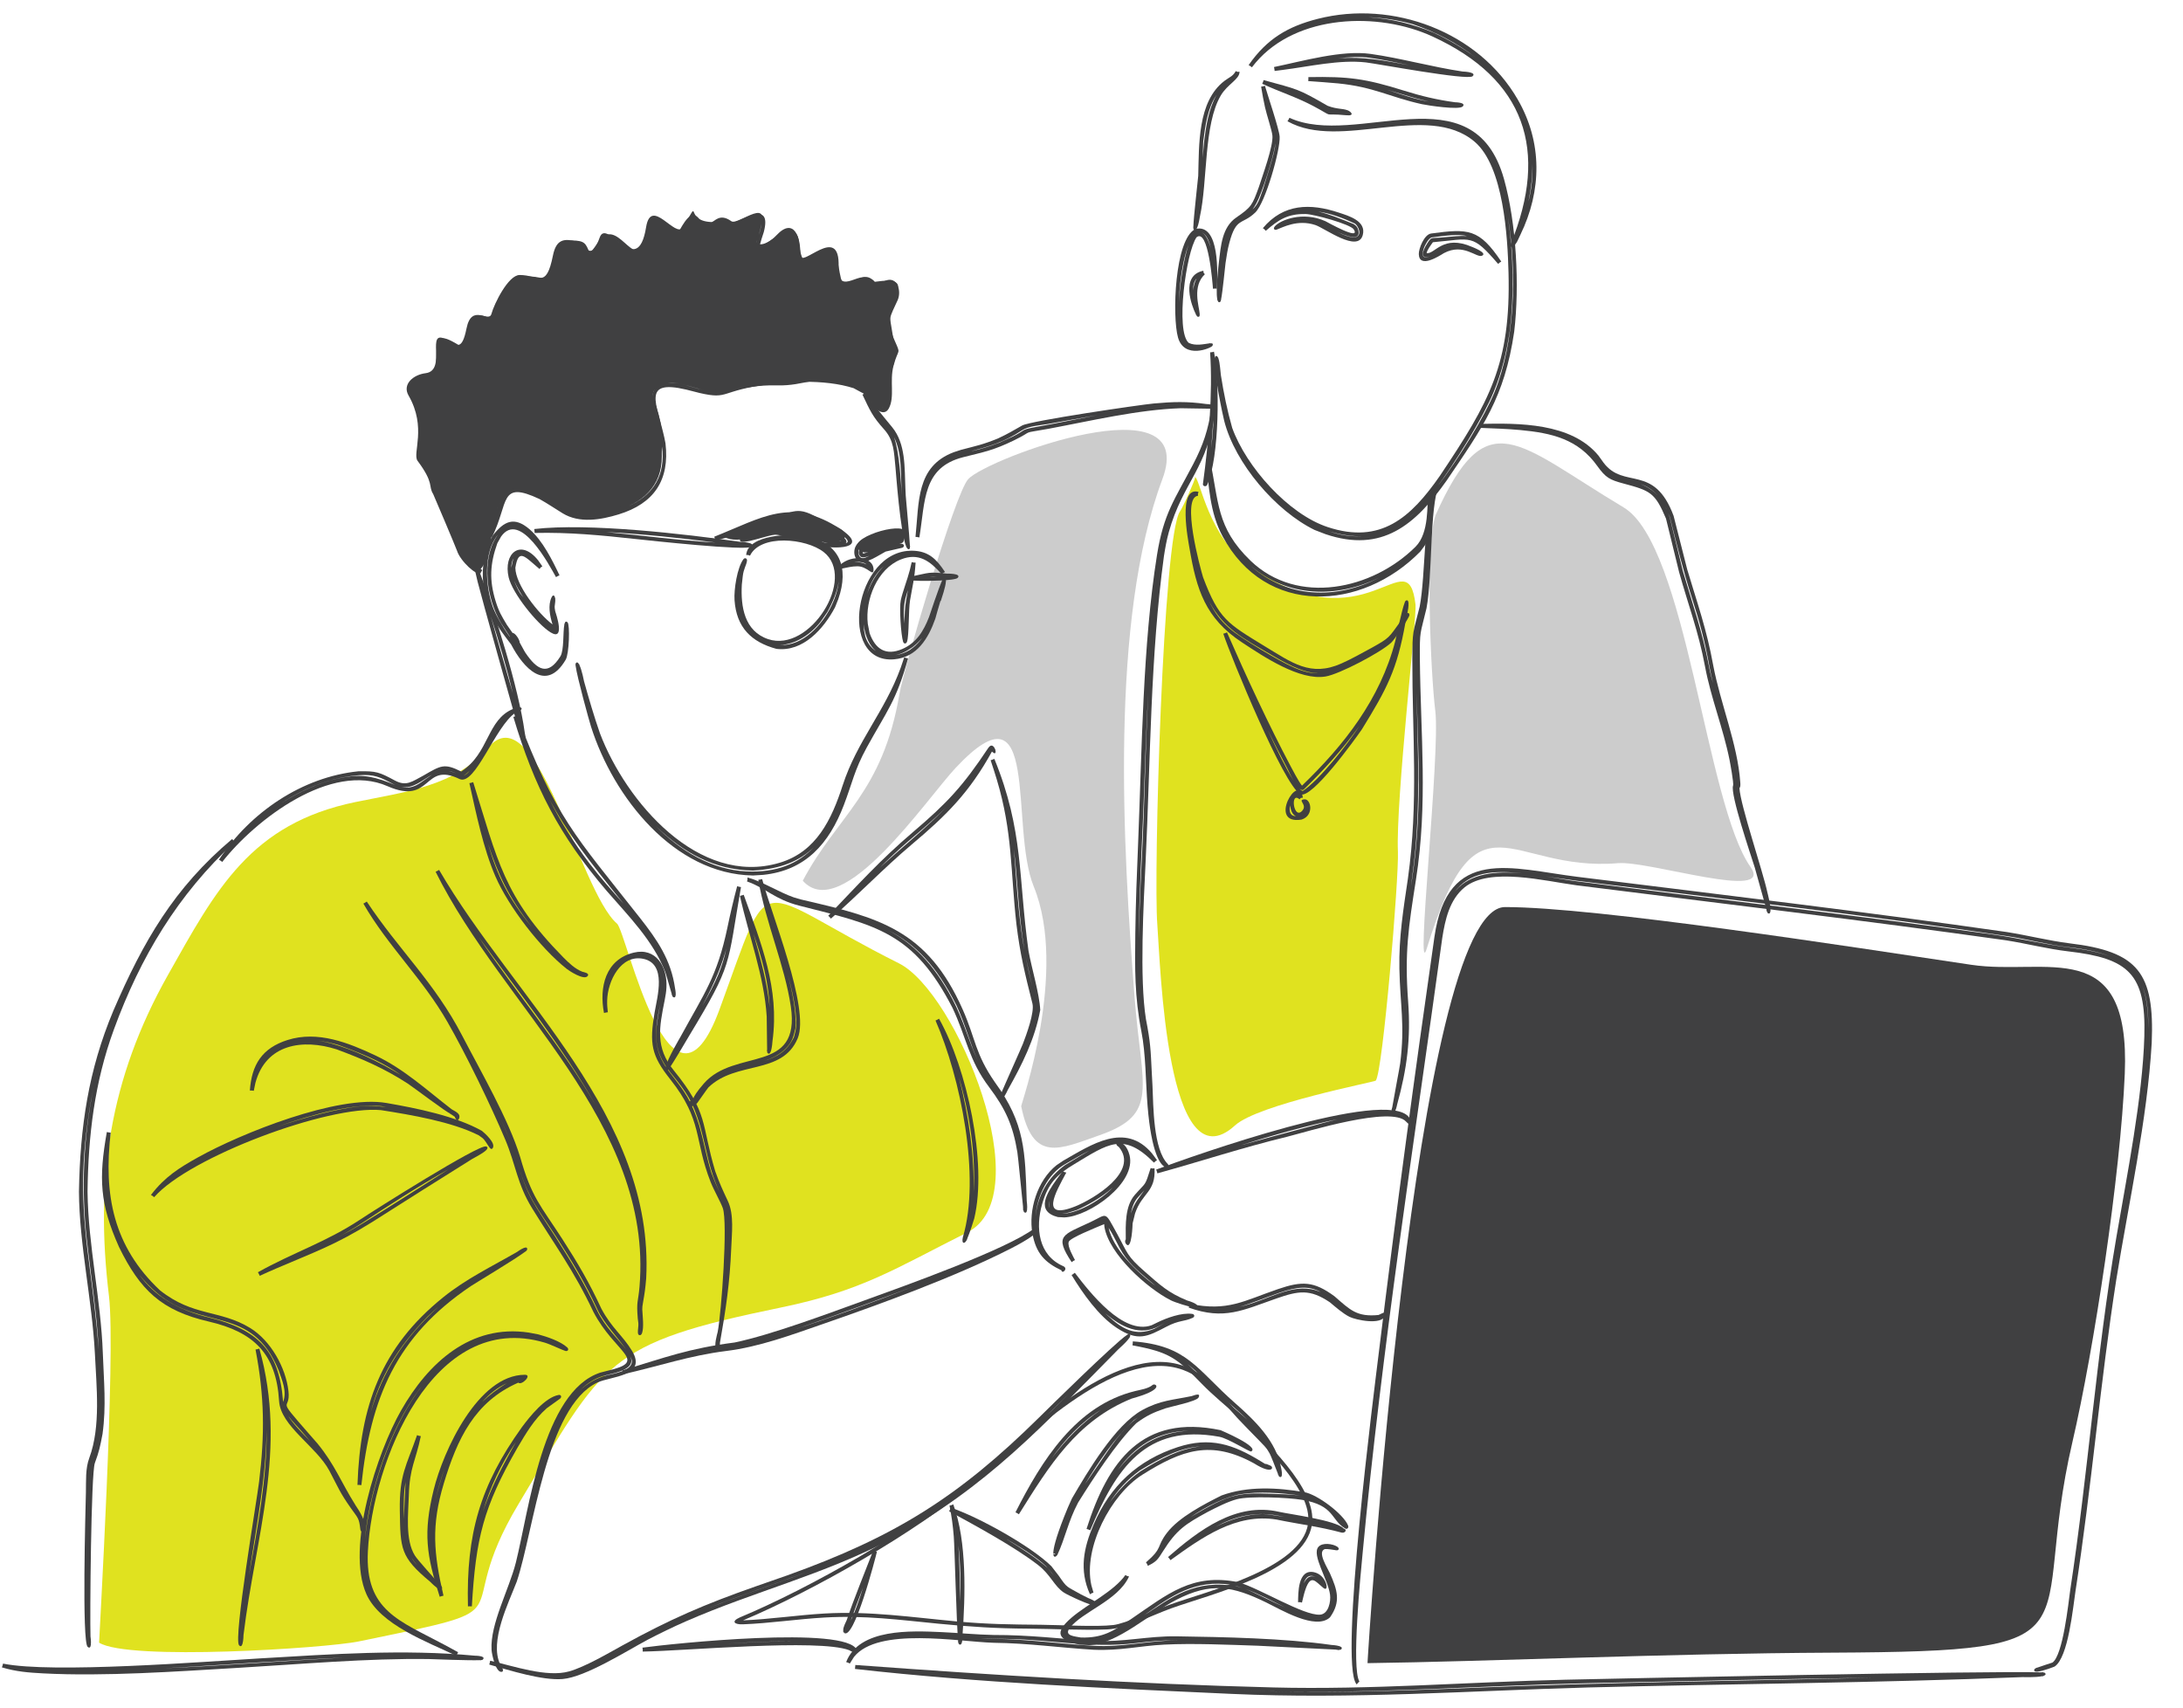 <svg xmlns="http://www.w3.org/2000/svg" id="Layer_1" data-name="Layer 1" viewBox="0 0 3476 2720"><defs><style>      .cls-1 {        fill: #e0e21f;      }      .cls-1, .cls-2, .cls-3 {        fill-rule: evenodd;        stroke-width: 0px;      }      .cls-2 {        fill: #ccc;      }      .cls-3 {        fill: #404041;      }    </style></defs><path class="cls-2" d="m1278.29,1402.35c54.84-104.05,127.32-139,154.09-298.44,5.53-33.22,87.67-317.99,109.49-341.22,31.18-33.22,368.26-158.25,308.95.42-83.96,224.57-62.84,585.11-44.13,825.96,11.12,143.87,40.19,184.93-55.78,218.51-63.84,22.29-106.49,44.81-124.85-46.17-.53-2.38,75.13-214.65,20-349.72-39.13-95.85,12.06-334.39-124.09-189.33-46.6,49.56-181.16,249.95-243.7,180h0Z"></path><path class="cls-2" d="m2285.87,820.21c81.9-182.91,128.44-114.51,299.3-12.36,100.79,60.26,130.74,471.25,202.1,572.45,39.13,55.5-161.33-9.98-210.93-5.88-175.8,14.62-223.4-126.22-304.36,135.49-19.18,62.1,21.65-310.38,13.47-377.65-7.65-62.75-16.18-263.67.41-312.04h0Z"></path><path class="cls-1" d="m1903.13,759.66c8.24,5.05,21.3,95.2,86.43,141.31,186.92,132.34,251.82-46.95,264.41,62.04,2.18,19.13-31.54,311.39-28.06,393.16,1.76,42.01-24.12,351.27-35.3,364.52-1.94,2.2-187.22,37.68-224.11,71.31-109.08,99.3-118.91-258.03-123.73-320.19-6.06-77.85,8.77-618.74,36.13-657.49,5.06-7.19,24.24-50.22,24.24-54.67h0Z"></path><path class="cls-3" d="m2177.49,2648.21c-.35-.83,73.84-1203.91,218.99-1203.91s551.89,63.47,742.4,91.93c119.26,17.83,253.88-49.38,244.41,173.52-6.82,161.58-49.01,438.8-83.37,586.41-71.72,308.18,59.07,333.2-382.32,335.34-266,1.25-550.18,14.2-740.11,16.7h0Z"></path><path class="cls-1" d="m157.8,2615.59c-.41-1.01,26.83-460.91,15.71-551.89-22.59-185.71.71-345.74,93.84-511.12,76.61-136.03,131.26-241.03,298.89-275.56,76.08-15.63,158.68-24.84,210.16-85.81,77.55-91.81,145.56,227.3,206.05,279.42,15.3,13.19,85.55,348.12,163.21,136.68,86.25-234.73,47.54-192.78,285.89-73.33,91.37,45.76,225.29,369.93,108.44,428.46-113.97,57.11-166.45,92.7-296.65,119.51-279.89,57.58-280.94,84.68-417.68,312.82-115.03,192,30.3,160.21-254.76,218.92-51.89,10.7-366.67,31.26-413.09,1.9h0Z"></path><path class="cls-3" d="m1177.97,2575.42h0c110.85-46.17,276.71-140.42,368.2-218.15,78.61-66.79,227.7-222.67,339.43-182.02,40.83,14.8,61.31,48.02,89.37,78.5,36.89,39.99,122.67,114.75,114.08,173.58-11.18,75.95-161.57,110.95-224.23,133.65-30.65,11.11-71.25,32.21-101.61,33.52-38.6,1.72-85.84-1.01-125.85-1.25-51.78-.3-90.96-2.85-142.68-7.84-63.31-6.18-117.56-13.55-181.69-9.87-42.83,2.44-88.43,9.27-129.97,10.82-13.71.54-19.36-4.58-5.06-10.93h0Zm5.3,4.64c41.36-1.6,86.78-8.38,129.38-10.87,72.31-4.16,139.33,6,211.05,12.6,48.48,4.46,85.49,4.87,133.56,5.29,31.18.3,88.14,3.68,115.61.42,19.18-2.26,67.6-24.42,89.84-32.45,59.42-21.57,209.63-57.05,220.11-128.66,8.12-55.33-77.61-130.56-112.44-168.35-26.89-29.18-47.95-62.69-86.9-76.84-108.02-39.28-257.18,116.24-333.25,180.89-91.2,77.55-255.53,171.09-366.96,217.97h0Z"></path><path class="cls-3" d="m1917.08,773.74c.24.24.59.36.88.36,1.59.36,3.41-.24,4.3-2.26,19.47-43.68,20.18-164.02,10.77-211.85l-3.06.77-3.12.24c4.47,65.9-2.41,143.1-11.3,208.7-.53,1.9.29,3.39,1.53,4.04h0Zm15.65-120.46c-1.06,18.78-2.41,40.41-4,60.14,2.29-19.02,3.59-39.76,4-60.14h0Z"></path><path class="cls-3" d="m1931.43,459.74c-.76-9.33-7.3-96.74-26.12-82.01-16.71,23.59-33.95,150.05-12.47,168.24,10.77,5.29,24.65,1.78,32.42.83l1.29-.48.12.36c3.82-.3,5.59.42,3.88,3.98-1.59,3.33-44.66,22.17-54.78-13.19-9.53-33.4-5.47-156.94,27.77-172.93,39.24-9.27,35.07,73.15,34.13,95.14l-3.12-.18-3.12.24Zm-27.89-95.2h.06-.06Zm24.42,30.78c-2.06-9.51-5.18-17.47-9.77-21.99-1.71-1.72-3.41-2.85-5.06-3.45,6.41,2.61,11.24,12.78,14.83,25.43h0Zm-15.71-25.73c-.12-.06-.24-.12-.35-.12.12,0,.24.06.35.12h0Zm-19.65,19.85c-8.83,22.28-14.53,59.31-15.41,92.29,1.77-33.58,8.12-70.95,15.41-92.29h0Z"></path><path class="cls-3" d="m1918.49,436.68c-20.42,19.19-9.18,50.87-8.24,62.87v.06h0c.29,3.98-.53,5.82-4.06,4.28-.18-.12-.76-1.01-1.53-2.56l-.29.12-.18-.95c-6.65-13.31-25.06-61.86,11.94-69.41l.35,3.15,2,2.44Zm-13.18,6.83c-4.29,4.69-5.65,11.53-5.3,18.96.41-6.6,1.94-12.96,5.3-18.96h0Z"></path><path class="cls-3" d="m2053.17,187.57c107.02,49.09,293.01-75.95,341.66,97.52,19.83,70.84,24.95,170.02,16.24,243.11h0c-15.42,104.71-50.07,152.13-107.55,236.93h0c-49.78,70.6-102.9,115.88-192.93,85.4l-17.3-6.66c-61.95-30.25-126.73-106.02-143.97-173.7-2.24-8.68-16.71-76.48-15.3-97.28l-.35-2.5.65-.06c.35-2.14,1.06-3.39,2.06-3.51,1.35-.18,2.41.95,3.24,2.91l.24-.06.12.83c2.65,7.01,3.24,21.93,4,26.68,4.71,29.53,9.88,55.39,18.06,84.15h0c22.3,61.92,89.08,137.15,152.09,157.95,84.67,27.93,132.5-15.39,178.63-81.65h0c79.37-118.61,113.02-178.16,109.26-323.51-1.41-56.28-7.65-169.19-54.07-208.53-75.43-64.06-213.75,14.86-297.54-32.33q-.06-.06-.12-.06v-.06c-.06,0-.18-.06-.24-.12l1.71-2.61,1.41-2.85Zm347.84,157.48c9.12,60.67,9.94,126.34,3,182.14h0c-5.35,34.59-12.36,64.54-25.77,97.28-15.71,38.33-59.6,110.59-92.84,154.57,37.6-48.37,79.14-117.43,94.2-154.39,32.42-79.39,36.24-187.49,21.42-279.6h0Zm-145.74,468.63c-3.41,3.27-6.83,6.3-10.24,9.15.41-.3.76-.54,1.12-.83,2.88-2.44,5.94-5.23,9.12-8.32h0Zm-87.9,40.17c-16.12.3-33.18-2.5-51.66-7.96,16.89,5.76,34.24,8.74,51.66,7.96h0Zm-72.02-14.86h0Z"></path><path class="cls-3" d="m1973.74,114.23c-.06,12.42-19.12,19.43-30.01,38.03-27.18,46.35-20.71,136.2-33.07,192.36-.24,1.07-1.82,12.54-4.65,18.36v.12h-.06c-1.47,3.09-3.35,4.52-5.53,1.78-.18-.24-.24-1.25-.24-2.79l-.29-.06c.12-.42.18-.83.29-1.25.47-15.87,7.18-72.74,7.77-80.88,1.47-48.55-1.41-118.08,41.6-151,7.88-6.06,13.41-7.07,18.18-15.69l2.88,1.25,3.12-.24Zm-36.48,36.72c-14.59,21.33-18.12,49.2-21.42,74.94l-.76,25.55c.65-8.14,1.29-16.52,2.12-25.26h0c3.29-25.79,7.18-52.59,20.06-75.23h0Z"></path><path class="cls-3" d="m2014.16,136.58c4.53,15.63,22.53,68.64,23.42,80.88,1.47,20.2-22.53,105.3-38.77,120.87-21.3,20.38-30.36,6.95-41.3,48.25-3.18,11.94-4.06,19.61-6.06,32.09-.82,6.24-4.59,45.7-7.12,58.06v1.19l-.24-.06c-.29,1.37-.59,2.26-.88,2.5-2.29,1.96-3.77.59-4.71-2.79h-.41l.18-1.25c-2.94-14.8,2.53-58,2.59-58.89h0c3.12-25.73,4.82-55.5,27.77-71.19,24.18-16.52,25.48-19.91,35.71-48.02h0c6.12-18.9,23.36-65.84,21.71-82.42-.82-8.38-9.24-33.52-11.77-45.04-3.06-13.55-3.71-18.54-6.18-32.8l3.06-.54,3-.83Zm16.89,92.11c-4.88,27.39-22.06,79.39-30.24,94.49-2.29,4.28-4.35,7.61-6.41,10.28,8.24-7.37,10.77-15.09,17.06-33.34h0c5.06-16.76,17.47-53.66,19.47-70.24.06-.36.12-.77.12-1.19h0Z"></path><path class="cls-3" d="m1988.21,103.66l.18-.3h0l.06-.06c28.95-41.54,62.31-61.21,109.97-73.33,119.14-30.31,255.88,20.2,318.31,128.48,39.48,68.4,38.36,145,4.18,215.36-6.18,12.72-4.41,10.28-8.06,15.21l.06.06c-5.12,8.44-9.12,3.63-7.3-.83h0c60.95-149.1,22.77-262.36-124.79-330.23-86.14-39.64-215.58-35.36-281.24,41.48l-6.18,7.67-2.47-1.9-2.71-1.6Zm190.4-76.24c36.13,2.14,72.13,10.87,104.73,24.84h0c25.24,11.83,47.36,25.02,66.54,39.4-29.65-23.18-64.37-41-100.79-53.3h0c-23.89-6.42-47.13-10.16-70.49-10.93h0Zm261.47,233.01c.24,19.31-1.88,39.46-6.35,60.5,4.82-18.96,7.12-38.63,6.35-60.44v-.06Z"></path><path class="cls-3" d="m2012.04,127.49c54.54,15.15,53.54,12.96,101.96,41,15.71,5.82,22.48,3.8,31.77,7.07,5.35,1.96,12.24,9.27-1.94,7.96-41.71-3.92-16,4.87-51.89-14.26-28.12-14.98-54.01-22.76-82.14-35.89l1.35-2.85.88-3.03Zm132.15,49.74h-.06.06Z"></path><path class="cls-3" d="m2028.57,106.75c45.89-9.51,108.14-27.34,153.8-20.92,47.6,6.66,97.67,20.8,146.56,28.05,0,0,8.71.24,13.77,1.96l.06.06h0c3.18,1.13,4.88,2.85,2.06,5.47-7.71,7.13-153.39-20.15-169.92-21.99-42.13-4.75-90.2,6.6-132.85,12l-12.47,1.6-.35-3.15-.65-3.09Zm101.43-13.79c40.48-3.39,74.84,3.57,114.2,10.88-21.53-4.58-43.19-9.03-62.72-11.77-15.42-2.14-33.07-1.37-51.48.89h0Z"></path><path class="cls-3" d="m2083.29,122.79c64.43-1.19,90.84,2.32,152.21,21.51,27.89,8.74,52.54,14.62,81.43,18.54,0,0,18.12.18,12.24,6.6-5.53,6.12-55.78-1.55-65.13-3.57-51.48-11.35-76.02-27.39-133.68-33.1-15.59-1.49-31.6-2.5-47.25-3.69l.24-3.15-.06-3.15Zm125.09,20.03c25.77,8.5,45.36,15.27,66.9,18.84-13.36-2.97-26.77-6.66-41.66-11.29-9.12-2.85-17.47-5.35-25.24-7.55h0Z"></path><path class="cls-3" d="m2010.86,363.29c32.77-39.16,75.37-39.93,121.03-24.72,15.18,5.05,44.25,13.07,38.01,35.83-7.83,28.52-60.48-11.11-75.49-16.1-28.48-9.51-52.36,4.04-61.01,7.07l-.18.12h0c-1.29.42-2.18.6-2.71.42-2.77-.89-2.65-3.09-.35-5.82v-.06l.18-.06c8.41-9.39,43.83-24.13,80.08-7.78,2.24,1.01,57.13,32.21,45.13,13.01-5.06-8.08-63.19-24.19-76.55-24.42-28.42-.54-43.19,9.03-63.48,26.74l-2.12-2.32-2.53-1.9Zm88.31-26.33c17.18,3.86,35.3,11.41,56.25,19.79h-.06c3.94,2.32,6.47,5.23,7.53,9.86,4.41,18.84-20.53,8.91-34.65,2.02,46.07,24.19,38.6-5.94,29.07-12.72-18.77-8.85-38.6-16.1-58.13-18.96h0Z"></path><path class="cls-3" d="m2385.48,420.22c-41.95-48.55-41.36-40.05-103.85-34.53-3.29,4.52-9.47,12.78-10,17.41,13.53,1.78,25.83-30.25,72.43-9.92.94.36,25.12,9.69,15.77,13.97-8.71,4.04-29.36-20.74-60.6-4.16h0c-7.83,4.87-39.24,25.08-40.07,1.72-.35-8.56,8.53-31.44,19.65-32.92,59.37-7.96,76.31-7.9,111.67,44.69l-2.65,1.66-2.35,2.08Zm-49.66-44.45c-14-3.09-30.95-1.01-56.19,2.26h.06c-5.41,1.55-11,12.9-12.41,16.88-5.41,15.51,1.06,16.52,9.65,13.25-15.89,5.11-12.77-7.55-4.18-20.86,6.77-10.52,5.94-7.67,19.3-8.85,20.24-1.84,33.48-3.27,43.77-2.67h0Z"></path><path class="cls-3" d="m1457.74,854.86c5.88-55.56.82-111.9,60.66-134.72l12.18-3.98c24.42-6.36,34.36-8.2,58.31-17.95h0c18.59-8.74,22.83-11.83,38.66-20.68,13.36-7.49,187.75-33.04,209.58-35.06,30.6-2.79,53.25-3.45,83.43.83.06,0,6.94.24,11.41,1.66h.35v.12c3.18,1.07,5,2.79,1.94,5.47-.12.06-1,.12-2.47.18v.54l-3.59-.48c-13.53,0-45.13-.89-48.13-.77-67.84,2.2-143.15,20.15-210.28,32.68h0c-47.95,8.56-20.18,1.49-55.72,18.72-32.6,15.75-46.19,17.95-80.55,26.62-64.84,16.4-60.19,70.48-69.6,127.71l-3.06-.54-3.12-.36Zm86.78-135.91c16.71-3.98,27.01-6.54,47.13-14.32l19.71-8.91c23.77-11.53,12.12-11.17,38.71-15.93,32.24-5.71,64.78-12.6,97.49-18.84-27.65,4.75-54.54,9.92-79.14,14.2h0c-12.12,2.08-30.59,3.21-41.13,10.1-29.07,19.08-52.42,25.55-82.78,33.69h0Z"></path><path class="cls-3" d="m1926.2,730.24c14.94,68.28,9.83,109.34,65.01,162.53,74.9,72.14,194.22,46.05,262.76-22.22,22.36-22.23,17.83-68.28,20.3-84.21l-.12-2.26h.59c.53-2.14,1.35-3.33,2.59-3.27,1.18,0,2.06,1.19,2.71,3.27h.41l-.06,1.19c3.29,13.61-.71,53.72-2.12,59.84-3.88,16.4-7,20.32-16.77,33.16h0c-93.37,95.2-246.23,103.4-314.78-24.36-20.59-38.33-21.77-80.22-26.65-122.54l3.12-.36,3-.77Zm64.19,169.78c58.84,53.42,138.03,55.03,205.99,19.61-67.43,33.34-146.92,32.09-205.99-19.61h0Zm268.06-25.02h0Z"></path><path class="cls-3" d="m2356.12,674.98c61.78-1.37,145.8-2.14,189.1,50.45l8.12,11.29c32.54,43.32,80.37.77,111.55,84.68.18.54,21.12,83.08,21.77,85.69,16.18,54.02,30.95,95.26,41.24,152.01h0c11.47,61.03,38.95,125.98,43.13,186.54.18,2.97.65,6.89-1.29,9.33,1.47,27.16,36.71,130.14,44.6,166.51.24.89,4.94,18.78,4.77,27.87l.24,1.13-.29.06c-.29,3.51-1.59,5.29-4.53,3.21-.12-.06-.41-.89-.82-2.32l-.53.06c-.18-1.13-.35-2.26-.47-3.45-4.71-15.99-16.71-60.79-18.59-66.74-6-19.08-39.42-117.13-34.54-130.38,1.41-3.86-4.88-37.14-5.59-40.83h0c-10.24-51.05-29.65-98.29-39.13-149.22-10.36-55.44-26.53-97.16-41.19-149.81-.24-.71-19.71-80.58-20.89-85.28-17.47-41.66-25.3-44.51-67.66-55.86-22-5.88-28.3-9.27-41.48-27.57h0c-30.77-43.44-72.9-52.89-123.32-57.64-21.24-1.96-42.95-2.56-64.25-3.45l.12-3.15-.06-3.15Zm255.94,95.73c11.53,4.46,20.36,10.4,27.42,18.18-8.71-9.92-18-15.03-27.42-18.18h0Zm39.48,36.13c.82,1.55,1.53,3.09,2.29,4.75l-.82-1.9c-.47-1.01-.94-1.9-1.47-2.85h0Zm4.41,9.63c.94,2.32,1.88,4.75,2.77,7.25.18.54,20.3,82.96,20.95,85.69,15.36,52.53,30.89,95.44,41.3,150.29l1.94,9.69c.82,3.98,2.53,10.52,4.82,18.72-2.24-9.15-4.29-18.48-6-27.87-7.41-40.94-15.3-69.47-28.07-109.4-13.94-43.44-23.3-82.48-34.71-127.29l-3-7.07Z"></path><path class="cls-3" d="m1318.83,1458.15c47.13-49.14,82.19-88.31,134.79-133.11,55.07-46.89,79.61-73.39,120.03-134.13,4.77-7.19,9.18-2.61,10.88,2.14.18.24.35.42.53.6l-.29.18c1.35,4.34.29,8.32-4.94,3.15h0c-.12-.06-.24-.18-.35-.3-35.71,64.89-72.37,101.56-128.56,148.68l-.06.06c-44.6,37.68-83.84,79.04-127.79,117.31l-2-2.38-2.24-2.2Zm81.78-76.24c36.36-33.58,72.84-62.34,105.73-96.27-16.59,16.52-35.3,32.92-59.66,53.54h-.06c-16.47,14.2-31.54,28.35-46.01,42.73h0Z"></path><path class="cls-3" d="m1583.3,1208.32c46.83,114.33,38.01,189.21,54.36,305.51h0c5,28.05,17.53,68.64,18.71,94.43-8.59,46.47-28.71,86.35-51.6,127.11-.06.06-4,9.09-7.83,13.55l-.18.3h-.06c-2.29,2.56-4.47,3.45-5.71-.42-.06-.12.24-.89.76-2.26l-.47-.3c.71-1.25,1.47-2.56,2.24-3.86,7.94-18.78,32.18-72.44,35.36-80.58,5.59-14.62,18.59-49.86,15.06-63.88-11.83-47.01-19.71-78.68-25.54-126.87h0c-9.53-84.74-5.82-145.24-31.12-229.56-3.12-10.4-6.47-20.62-9.88-30.96l3-1.01,2.88-1.19Zm31.12,144.11c2.53,28.17,4,57.82,7.88,96.57,2.47,24.07,5.3,44.27,8.83,63.88-10-62.4-10.65-110.65-16.71-160.45h0Zm18.59,170.49c3,15.45,6.53,30.9,10.65,47.9-3.77-17.17-8.18-36.19-10.65-47.9h0Zm17.18,82.42v1.96c.06-.54.06-1.19,0-1.96h0Z"></path><path class="cls-3" d="m1935.32,650.79v.18h0l-.06.06c-11.3,95.5-51.54,115.05-74.19,196.4-3.53,12.72-5.65,24.96-7.71,38.03h0c-21.53,157.42-21.53,325.71-29.12,485.21-3.29,69.23-9.94,186.24.41,251.85h0c7.24,36.96,7.53,48.19,9.3,84.5.41,9.45.65,12.18,1.18,21.99h0c1.41,32.09,1.12,101.2,24.3,124.32,2.41,2.38.59,5.88-3.18,5.11l-.12.3c-.18-.18-.41-.3-.59-.48-7.65-2.56-22.18-22.22-28.24-97.46-3.06-37.91-2.71-82.36-9.88-118.73-10.77-54.55-10.36-100.19-9.65-155.04.59-48.49,2.47-96.92,4.53-145.36h0c6-146.07,7.18-314.9,30.01-457.88,10.71-66.91,28.01-87.95,57.66-144.76,16.42-31.44,23.65-54.49,29.12-88.96l3.12.48,3.12.24Zm-107.08,452.11c-3.29,61.39-5.3,122.89-7.53,183.74-2,52.89-6.88,133.77-7.41,207.87,1.06-58,4.41-118.5,6.06-152.43h0c2.59-54.26,4.41-146.13,8.88-239.19h0Z"></path><path class="cls-3" d="m2291.34,771.54c-15.24,37.14-10.06,144.23-19.89,196.88h0c-10.36,43.8-10.77,33.58-10.59,80.7h0c1.12,121.82,12.94,229.26-6.24,351.62-12,76.72-18.24,115.64-12.41,194.38,4.35,58.95-1.82,106.49-17.47,163.24,0,0-1.12,6.06-2.94,10.16l-.12.71h-.18c-1.47,2.97-3.41,4.58-5.59.95-.06-.12.06-1.01.24-2.38l-.53-.18c.41-1.54.88-3.03,1.29-4.57,2.94-17.77,11.71-63.05,12.59-69.77,7.83-61.15-.12-92.94-1.24-150.88-1-49.98,6.35-94.55,13.59-143.69h0c17.06-121.82,6.83-228.31,7-349.48h0c.24-47.24.88-39.52,11.71-83.26h0c9.77-49.92,6.41-161.04,25.12-197.06,0-.12.06-.24.12-.36v.06c.06-.18.18-.3.24-.42l2.53,1.84,2.77,1.49Zm-35.71,332.13c1.77,91.1,6.59,180.95-4.47,272.83-1.53,12.54-3,23.95-4.47,34.65.59-3.74,1.18-7.49,1.77-11.41h0c16-106.85,9.94-195.51,7.18-296.06h0Z"></path><path class="cls-3" d="m1907.61,789.37c-27.06,2.67,3.41,114.57,8.06,129.91,25.18,66.85,39.19,73.57,97.73,109.46h0c43.83,26.33,73.31,49.62,122.56,27.69,15.89-7.01,32.77-16.64,48.13-24.9h0c28.89-16.05,27.01-15.99,45.95-42.13,0,0,4.35-7.43,8.3-11.23l.29-.36.06.06c2.53-2.32,4.82-2.97,5.59,1.07.12.36-.18,1.19-.71,2.38l.12.12-.47.71c-4.71,9.63-22.95,36.43-28.07,41.24-17.12,15.81-82.25,50.04-104.38,53.78-41.3,7.01-98.9-31.73-133.44-54.49-58.19-38.39-72.07-84.03-83.14-148.92-2.24-12.84-19.42-100.19,14.3-90.51l-1,2.97.12,3.15Zm17.71,168.18c17.89,36.78,37.42,49.2,83.9,77.61h0c42.83,25.38,66.19,37.26,89.37,36.84-19.36-.59-40.3-9.39-72.9-28.52-47.07-27.63-77.02-42.13-100.38-85.93h0Z"></path><path class="cls-3" d="m1517.87,2395.36c22,58.95,19.18,146.13,14.71,208.76,0,.06.65,19.67-6.12,13.37-.18-.18-.35-1.07-.59-2.56h-.41l.18-2.2c-2.59-26.03-5.59-149.81-6.94-166.21-1.41-17.65-3.35-31.91-6.77-49.2l3.06-.65,2.88-1.31Zm8.24,65.72c1.94,29.36,2.29,59.31,2.94,88.9.82-29.3.29-60.14-2.94-88.9h0Z"></path><path class="cls-3" d="m1840.94,1862.31c56.07-20.98,368.08-131.87,402.85-82.96l1.65,2.85c2.35,5.23,1.18,12.48-6.41,3.86-22.83-25.91-157.04,15.75-190.16,24.13h0c-69.96,16.88-136.8,39.04-205.99,58.12l-.82-3.09-1.12-2.91Zm404.5-80.11h0v-.06.06Zm-270.06,41.42c37.6-10.52,75.02-20.44,113.5-30.72,8.94-2.38,23.77-6.6,40.89-10.7-47.78,9.75-104.02,25.73-154.39,41.42h0Z"></path><path class="cls-3" d="m1894.6,2076.06c60.37,12.6,85.78-4.75,140.27-23.41,38.54-13.19,57.13-12.78,90.14,11.47h0c24.95,21.75,35.48,33.16,70.02,29.71,2.77-.71,14.24-8.85,10.53,1.13-5.82,15.75-47.19,6.6-56.66,1.84-10.65-5.29-22.24-15.63-31.48-23.29-31.83-21.33-49.6-18.24-85.02-5.94-53.19,18.54-83.02,34.82-139.68,14.5l1.18-2.91.71-3.09Zm78.78,4.81c46.07-10.34,82.02-38.27,122.15-26.27,2.65.83,5.12,1.66,7.41,2.61-19.36-10.04-36.83-8.62-66.02,1.37-25.36,8.74-44.42,17-63.54,22.28h0Z"></path><path class="cls-3" d="m990.99,2182.02c68.78-20.74,105.67-34.94,178.75-44.39h0c58.84-12.3,147.68-45.64,207.16-67.15,59.72-21.63,227.29-81.24,270.88-115.11,2.12-1.66,7.83-1.19,5.06,3.69h.06l-.12.06c-2.71,4.75-13.47,13.67-43.25,28.88-87.25,44.57-206.52,88.13-299.77,120.4-50.13,17.35-100.79,36.25-153.62,42.79-57.84,7.19-107.32,24.19-163.62,36.96l-.65-3.09-.88-3.03Zm272.71-64.72c56.19-18.18,126.62-43.56,192.16-69.35-43.89,16.64-125.73,47.12-192.16,69.35h0Z"></path><path class="cls-3" d="m1837.47,1851.25c-48.6-49.2-73.02-30.01-126.62,2.26-27.89,16.7-41.89,30.43-51.48,63.82-10.83,37.56-6,81.41,33.54,98.71,8.88,3.92-2,13.31-2.77,6.71l.41.18c-27.07-12.72-40.89-27.51-46.54-58.36-6.88-37.8,7.88-84.98,38.19-109.17l10.65-7.19c44.89-25.49,98.67-62.46,141.5-11.65l8,10.76-2.59,1.78-2.29,2.14Zm-102.67-19.31c-13.36,6.71-26.54,14.8-38.95,21.81-27.06,15.33-44.42,49.68-46.95,83.31,3.29-33.1,19.42-62.34,47.25-82.13l11.47-6.89c9.88-5.88,18.83-11.41,27.18-16.1h0Z"></path><path class="cls-3" d="m1838.36,1860.23c2.12,38.33-19.89,38.69-31.01,71.96l-3.88,15.75c0,.59-1.24,44.09-10.36,32.92-1.35-1.66-1.71-3.51-1.47-5.05-.06-.06-.06-.18-.06-.24h.06c.18-.83.53-1.6.94-2.14-.24-22.88-1.47-52.83,14.53-71.01,18.65-21.22,15.42-12.36,25.12-42.55l3.06.71,3.06-.36Zm-16.18,35c-2.53,2.73-5.82,6.24-10.36,11.41-6.06,6.83-9.35,15.93-11.12,25.73,5.3-17.59,14.42-27.04,21.48-37.14h0Z"></path><path class="cls-3" d="m1706.44,2009.74c-28.48-43.08-13.83-43.14,30.36-64.06,27.12-12.78,21.53-18.24,41.72,18.42,17.47,31.85,15.3,35.3,44.42,60.73,24.3,21.28,37.3,33.64,67.31,45.88,0,0,8.71,2.38,13.36,5.35h.12v.06c2.82,1.84,4.06,3.92.65,5.76-.41.24-1.29.3-2.59.12v.06l-.18-.06c-8.35-1.01-31.07-8.32-37.54-11.65-37.6-19.19-97.85-73.03-105.44-116.48l-.47-4.75c-15.24,6.54-54.13,21.87-56.42,28.23-2.59,7.13,7.65,24.37,9.94,29l-2.71,1.49-2.53,1.9Zm58.78-54.67c7,32.21,41.89,68.4,75.02,92.47-3.24-2.73-6.94-5.76-11.18-9.27h0c-18.83-15.93-34.36-28.88-46.3-51.22-8.59-16.16-10.65-21.63-17.53-31.97h0Z"></path><path class="cls-3" d="m1711.44,2026.62c23.89,31.26,76.9,99.66,122.26,83.55l8.83-4.28h0c14.71-7.25,39.13-16.22,55.84-13.79,3.82.54,4.53,4.52.76,6.24-14.18,6.42-21.36,3.39-42.19,14.32-30.07,15.81-45.01,23.77-78.49,1.84-29.24-19.14-54.01-54.61-72.19-84.33l2.71-1.66,2.47-1.9Zm48.42,64.36c1.41,1.37,2.82,2.73,4.29,4.1,22.83,21.22,43.6,33.1,73.72,20.86,7.06-3.86,12.3-6.77,16.65-9.09-2.71,1.25-5.59,2.73-8.71,4.46-29.77,16.64-59.95,2.32-85.96-20.32h0Z"></path><path class="cls-3" d="m780.53,2644.35c37.13,8.44,90.26,27.1,125.85,16.94,25.06-7.13,60.72-27.99,84.67-41.24h0c75.78-41.84,131.32-65.78,213.64-94.55,16.47-5.76,32.89-11.47,49.36-17.23h0c169.92-60.91,271.83-124.14,400.68-251.43,13.3-13.13,119.44-117.66,139.5-131.09l.47-.54.12.12c1.12-.71,1.94-1.07,2.35-1.07,3.24.24,3.18,2.38,1.47,5.29l.29.3-1.06.95c-4.71,6.83-16.3,16.76-16.83,17.35-119.62,120.93-208.69,219.28-360.9,302.18h0c-110.85,58-216.99,82.84-328.19,131.39-21,9.21-40.6,18.78-60.9,29.3h0c-34.48,18.48-98.9,59.37-135.15,62.46-32.24,2.73-84.25-13.79-116.85-23l.82-3.03.65-3.09Zm347.72-83.91c41.07-16.28,82.67-30.6,129.73-47.48,9.94-3.57,19.59-7.19,29.07-10.76-53.13,19.85-106.38,37.2-158.8,58.24h0Zm521.88-290.24c17.42-16.76,35.24-34.35,53.78-53.01-18,17.59-35.89,35.3-53.78,53.01h0Z"></path><path class="cls-3" d="m1513.64,2400.53c43.36,14.32,128.26,61.39,160.51,93.36l11.83,15.27c13.77,20.09,11.65,16.16,35.3,29.6l11.41,5.76c.06,0,7.12,2.61,11.06,5.59h.06v.06c2.71,2.02,3.88,4.22.29,5.82-5.12,2.32-44.07-16.22-49.95-20.09-15.59-10.22-21.06-28.46-41.48-44.15-37.89-29.18-98.37-61.98-141.38-85.39l1.47-2.79.88-3.03Zm160.51,93.36h0Zm-73.19-44.15c26.89,16.28,52.19,33.1,67.66,47.36,4.18,5.11,7.47,9.33,10.18,12.9-2.41-3.33-5.35-7.19-9.24-11.83-10.65-12.72-38.48-31.2-68.6-48.43h0Z"></path><path class="cls-3" d="m1803.76,2135.84c87.25,6.54,101.2,44.15,162.92,98.35,31.42,27.63,66.07,60.97,73.49,104.35,0,0,1.12,4.93,1.06,8.8l.06.18h-.06c-.12,3.33-1.18,5.76-4.65,3.51-.06-.06-.41-.95-1-2.5l-.47.06c-.06-.59-.12-1.19-.24-1.78-3.41-8.85-11.18-28.88-13.06-32.21-24.06-43.62-72.43-74.34-108.02-111.01-40.36-41.54-51.48-50.45-110.61-61.45l.47-3.15.12-3.15Zm87.02,36.07c2.06,1.84,4.12,3.69,6.24,5.71,20.59,19.43,35.95,37.08,58.37,56.45h0c11.3,9.45,21.48,17.95,30.65,26.33-9.47-9.27-19.71-18.13-30.01-27.16h0c-28.24-25.14-45.48-45.88-65.25-61.33h0Z"></path><path class="cls-3" d="m1735.57,2538.57c-.12-.18-.18-.3-.24-.48h0v-.06c-17-38.09-10-73.09,6.06-110.65,26.54-61.86,70.54-102.45,133.85-123.13,51.48-16.82,88.37-4.64,132.85,22.82h0c19.47,11.71-4.35-1.78,14.89,6.66,5.88,2.61,3.41,14.98-26.06-3.57-68.72-37.79-114.85-21.69-178.1,18.12-49.83,31.44-94.26,116-81.08,175.72l3.41,11.88-2.88,1.07-2.71,1.61Zm261.35-208.41h0Zm-229.82,62.1c14.06-19.73,30.89-36.84,48.36-49.26h0c31.83-19.79,62.72-36.13,95.9-39.87-30.24,1.96-60.01,15.93-96.55,38.39h.06c-20,14.44-35.07,31.08-47.78,50.75h0Z"></path><path class="cls-3" d="m1797.76,2510.17c-.12.24-.24.42-.29.59l.06.06-.18.24c-17.95,37.85-73.72,55.03-93.96,81.12-9.77,12.66,7.94,13.25,17.77,15.21h0c35.07,1.01,52.13-10.46,80.78-30.01,57.37-39.1,96.08-72.92,170.04-58.06h0c34.48,10.1,103.67,53.36,129.79,51.7,13.71-.89,17.53-21.1,16.06-31.91-3.24-24.3-29.6-63.23-18.53-76.01,6.47-7.49,22.77-4.81,29.48-.65.12,0,.24.06.35.06l-.06.12c2.82,1.9,3.71,3.98,1.06,5.7-.35.18-1.29.18-2.59.06l-.06.24-.94-.36c-4.53-.59-12.18-2.14-17.12-1.66-12.41,4.52,4.41,30.01,8.18,38.45,11.83,26.56,17.89,45.28.12,70.24h0c-22.83,21.22-78.78-12.72-101.38-23.65-53.6-26.03-87.43-32.98-143.56-4.16-41.48,21.33-93.26,70-138.33,72.08l-15.12-.77c-34.07-7.43-41.95-18.36-12.89-43.2,24.95-21.33,67.6-41.95,85.49-67.69l2.77,1.49,3.06.77Zm20.24,64.6c47.89-32.03,85.49-61.15,152.27-48.61l8.24,2.32c-9.59-3.21-19.06-5.53-28.24-6.3-55.78-4.81-93.61,25.14-132.26,52.59h0Zm164.63-44.87c14.41,5.47,39.24,18.66,63.6,29.53-20.24-9.98-42.13-21.87-63.6-29.53h0Z"></path><path class="cls-3" d="m1022.94,2623.55c44.95-6.24,326.6-35.83,341.55,3.98,3.59,9.63-12.41,0-12.41,0-49.19-18.54-261.47,1.25-328.72,2.26l.06-3.15-.47-3.09Zm134.21-6.42c35.13-2.02,70.37-3.74,105.96-3.74-32.95-.24-70.37,1.43-105.96,3.74h0Z"></path><path class="cls-3" d="m1396.32,2470.83c-1.94,8.62-37.36,145.65-52.89,128.54-.88-1.01-1-2.2-.71-3.27-.53-5.29,4.77-14.2,5.41-16.16,12.65-37.14,28.12-74.1,42.19-110.77l2.94,1.13,3.06.54Zm-53.13,126.99c.24.89.82,1.54,1.65,1.9h.35c-1-.42-1.65-1.07-2-1.9h0Zm31.01-69.88c-6.77,17.41-13.3,34.88-19.53,52.65,6.47-13.01,13.41-32.98,19.53-52.65h0Zm-29.59,71.67c-.24-.12-.53-.36-.82-.59.35.36.59.53.82.59h0Z"></path><path class="cls-3" d="m1347.36,2646.49c.06-.12.12-.3.18-.42h0v-.06c20.89-53.36,103.55-49.38,151.39-47.24,27.89,1.25,55.42,4.04,83.37,4.58h0c55.66-.18,104.96,6,159.86,9.51h0c47.25,2.08,85.67-8.02,131.21-7.37,76.13,1.13,171.69,3.03,246.7,13.73,0,0,7.83.36,12.71,1.96l.41.06v.12c3.18,1.13,4.88,2.85,1.71,5.47,0,.06-.88.06-2.41,0l-.06.65c-2-.3-3.94-.6-5.94-.89-27.54-1.13-113.61-5.76-123.62-6.12-46.3-1.54-102.91-4.1-148.74-1.78-40.72,2.08-69.66,9.98-112.67,8.2h0c-54.25-3.27-104.2-10.52-159.15-11.11h0c-56.48-1.6-184.04-25.49-222.46,22.46l-6.65,10.58-2.82-1.37-3-.95Zm214.22-38.03c7.53.48,14.53.89,20.77.95,55.6.83,104.79,8.02,159.39,11.17,45.07,2.61,85.67-8.14,131.44-8.68h0c2.47,0,4.88,0,7.35.06l-7.3-.12h0c-24.24-.06-41.07,1.72-65.37,4.58-72.02,8.38-131.5-5.47-202.81-6.72-15.3-.24-29.36-.65-43.48-1.25h0Z"></path><path class="cls-3" d="m1361.95,2651.13c219.93,16.16,445.39,30.19,665.74,35.77,154.09,3.92,310.07-8.62,464.4-12.3h0c64.96-1.49,683.56-14.62,756.76-11.71l4.82-.18.06.48c1.35.12,2.12.24,2.29.42,2.29,2.26,1,3.8-2.18,4.81v.59h-2.24c-10,2.14-29.89,1.37-31.36,1.43-229.99,9.27-460.28,10.58-690.39,16.46h0c-191.93,5.35-376.85,19.02-569.48,10.22-199.63-9.15-400.38-17.29-599.02-39.7l.35-3.15.24-3.15Zm618.73,40.59c120.79,4.99,238.99.95,359.67-4.04,214.46-8.91,428.68-11.11,642.85-16.22-151.8,2.08-303.6,5.29-455.4,8.68-170.92,3.8-344.61,17.59-514.88,12.66h0c-10.77-.36-21.48-.71-32.24-1.07h0Z"></path><path class="cls-3" d="m2160.31,2682.09c-.12-.12-.18-.24-.29-.36l-.06.06c-.12-.18-.18-.36-.29-.48-27.42-34.82,28.42-466.91,36.01-529.19,26.89-219.82,56.89-441.12,88.37-660.34,20.95-145.95,122.79-108.63,227.76-95.62,228.23,28.35,456.57,55.27,684.27,88.01h0c33.83,5.41,64.72,13.43,98.96,17.83h0c109.85,13.07,135.68,47.13,131.15,158.49h0c-6.94,121.7-36.83,255.59-56.42,377.06h0c-25.77,164.91-39.3,330.47-64.96,495.91-4,25.67-11.24,105.54-33.24,120.16-.41.18-18.18,7.31-27.3,8.08l-.88.24-.06-.18c-3.59.12-5.41-1.01-3.59-4.4.18-.24.94-.59,2.12-1.13l-.12-.36c.94-.24,1.82-.48,2.77-.71,7.35-2.73,20.95-6.95,23.65-7.9,16.77-11.88,25.3-94.19,28.24-115.23h0c28.65-187.49,41.36-374.03,73.49-561.99,16.71-97.82,41.77-222.37,44.54-320.07,2.88-99.6-25.36-124.02-120.67-135.07-34.13-3.98-65.6-12.3-99.43-17.65h0c-227.76-32.09-456.04-58.83-684.21-87.65h0c-49.72-6.6-138.15-29.42-178.16,3.39-23.95,19.61-30.83,51.34-35.42,80.34h0c-44.66,324.82-96.2,653.63-126.85,979.87-3.24,34.35-18,182.85-5.12,204.25l-2.29,2.14-1.94,2.5Zm1111.25-28.46h-.06.06Zm-977.81-1179.6c2.41-10.34,5.3-20.38,8.94-29.48-3.47,8.56-6.47,18.36-8.94,29.48h0Zm22.36-53.78c.41-.48.82-1.01,1.24-1.49,23.71-28.76,64.84-32.03,106.61-28.23-47.07-4.93-83.9-2.08-107.85,29.71h0Zm145.74-24.72c17.65,2.79,34.42,5.94,49.01,7.78,221.11,28.52,442.16,53.84,663.03,84.74,41.19,5.76,80.08,15.51,120.5,20.56h0c26.65,3.33,48.07,7.67,65.13,13.96-17.06-6.6-38.48-11.23-65.19-14.32-34.07-3.92-65.37-12.72-99.14-17.77-225.93-34.11-457.16-59.84-684.15-88.01h0c-13.71-1.78-27.24-3.74-40.89-5.71-2.77-.42-5.53-.83-8.3-1.25h0Zm948.27,171.74c.06.12.12.24.18.42-.06-.18-.12-.3-.18-.42h0Zm.41.95c7.35,17.77,10.24,40.77,10.18,70.72.47-29.12-2.24-52.29-10.18-70.72h0Z"></path><path class="cls-3" d="m1190.21,1397.3c.29.06.53.12.82.18v-.06l.88.3c20.18,5.17,49.48,23.41,71.96,31.14l11.06,3.27c124.44,28.88,201.34,47.48,258.12,175.6,20.48,46.23,19.47,70.12,51.42,115.94h0c47.89,65.43,47.78,110.71,50.42,188.68,0,.06,1.24,8.68.47,14.14l.06.54h-.12c-.53,3.39-1.94,5.35-5,2.67-.12-.06-.29-.89-.53-2.32l-.59.06c-.06-2.26-.18-4.46-.24-6.66-2.53-22.05-7.59-77.73-9-86.23-7.12-43.02-18.71-68.52-44.72-103.22h0c-32.89-43.38-36.3-79.51-58.54-126.46h0c-62.19-121.05-122.03-131.81-243.88-162.77-39.6-10.1-52.89-27.87-83.31-38.57l.76-3.09-.06-3.15Zm223.4,83.49c39.6,20.92,72.31,52.53,102.85,109.94,18.18,34.23,26.01,67.75,41.19,99.66-13.18-28.58-20.06-57.94-34.42-88.96h0c-32.42-64.72-66.49-98.71-109.61-120.63h0Z"></path><path class="cls-3" d="m1495.22,1622.05c44.42,78.98,77.19,229.5,56.07,318.17-.47,2.02-7.35,23.41-10.77,31.14h0c-.18.42-.29.71-.47,1.07l.24.06c-3.71,9.27-9.83,8.68-7.06-2.67v.06c28.54-96.15-3.82-254.4-43.6-344.91l2.88-1.31,2.71-1.6Zm31.71,93.6c15.53,60.02,25.06,126.46,23.3,182.91,3.65-57.17-5.71-123.72-23.3-182.91h0Z"></path><path class="cls-3" d="m1179.86,1412.51c-22.24,127.23-12.83,121.23-81.72,235.45h0c-2.24,3.74-24.89,42.55-32.95,53.84l-.59,1.31-.29-.12c-.82,1.13-1.47,1.78-1.77,1.9-2.82.77-3.53-1.07-3-4.46l-.47-.3.82-1.31c3.41-13.85,22.71-46.11,24.01-48.55,37.13-68.04,57.95-94.9,74.43-173.58,4.71-22.58,9.53-43.26,15.47-65.61l3,.83,3.06.59Zm-23.24,97.64c-7,25.73-16.77,51.28-38.42,91.63,23.12-40.35,31.77-61.45,38.42-91.63h0Z"></path><path class="cls-3" d="m1213.57,1399.74c14.24,54.79,76.37,206.21,56.6,253.57-24.71,59.01-97.73,35.24-142.15,78.15-3,3.63-17.42,24.54-17.89,25.02-14.12,11.94-22.42,2.91-6.59-6.42,1.35-4.34,6.06-12,17.18-24.78,49.72-56.99,154.45-14.08,138.5-122.6-9.59-65.37-39.95-133.23-51.78-201.75l3.12-.48,3-.71Zm40.95,152.19c8.24,32.15,13.83,62.28,12.06,85.51-3.35,13.55-4.41,20.26-14.36,31.02-10.12,10.87-23,16.82-37.18,21.33,20.59-6.06,38.07-15.09,49.25-38.69l2.53-10.22c3.47-20.92-2.65-53.54-12.3-88.96h0Zm12.06,85.51h0Z"></path><path class="cls-3" d="m961.75,1612.9c-7.94-40.71,2.29-85.1,47.3-96.03,35.3-8.62,53.78,22.17,52.13,55.15-.41,8.44-1.24,11.53-2.71,20.03h0c-8.77,44.27-15.42,75.59,14.47,112.43,55.84,68.76,43.13,84.38,65.96,160.57h0c6.94,19.31,11.53,29.24,20.06,47.3,10.3,21.87,6.18,52.24,5.35,76.01h0c-2.24,54.08-8.47,96.51-17.89,149.46-.06.89,0,4.28-.47,7.13l.06.42h-.12c-.65,3.09-1.94,5.41-4.94,2.91-5.06-4.16,1.35-25.08,1.82-27.34,5.88-30.07,16.42-174.3,8.12-197.41-3.77-10.4-14.06-27.99-19.42-41.6-26.48-67.63-12.24-97.93-64.31-163.48-30.12-37.91-33.24-56.57-24.83-106.31,4.3-25.37,19.77-77.61-18.12-85.45-35.3-7.25-56.78,35-57.42,66.68-.18,7.96.35,10.4,1.06,18.42l-3.06.42-3.06.71Zm89.49-13.73c-8.53,40.41-13.18,71.73,14.36,107.26,26.3,33.87,34.95,45.16,48.07,86.41v.06c6.88,24.48,11.41,50.1,18.95,74.05h-.06c4.94,13.13,8.59,21.75,13.18,31.5-17.89-41-17.77-55.86-30.95-105.96h0c-12.3-39.87-20.42-51.64-46.6-83.91-32.13-39.52-24.01-69.05-16.95-109.4h0Z"></path><path class="cls-3" d="m699.16,1385.12c119.56,205.85,343.08,391.68,329.78,650.24h0c-1.35,16.1-2.35,23.12-5,38.27-2.06,11.47-1.12,10.46-.35,24.96h0c.35,4.16,2,28.35-5.12,27.4-1.77-.18-2.47-1.6-2.71-3.68h0c-.41-4.04,1.12-10.64.71-15.39l-.94-7.31c-2.41-28.88.71-26.09,2.77-50.75,21.95-261.24-217.64-444.57-324.66-660.76l2.82-1.37,2.71-1.6Zm63.48,107.5c60.78,90.33,132.68,174.89,185.92,267.3-52.48-93.18-124.03-181.25-185.92-267.3h0Z"></path><path class="cls-3" d="m584.02,1435.57c50.72,76.54,108.14,129.13,151.62,212.92,29.65,57.11,74.31,134.06,92.49,193.43h0c18.47,65.37,32.54,77.19,67.37,131.15,24.65,38.27,42.95,69.35,62.07,110.71h0c16.06,30.37,34.24,43.08,48.78,67.09,24.71,40.94-33.54,40.17-55.42,50.63-81.37,38.69-100.85,235.33-128.09,316.86h0c-13.24,34.41-43.72,95.14-26.48,131.63,0,0,2.59,3.51,3.88,6.77h0c1.12,2.91,1.18,5.59-2.53,5.29-8.53-.65-14.59-27.45-15-35.12-2.41-41.12,27.89-95.97,38.71-138.94,20.83-82.78,42.54-272.41,134.5-302.42l10.12-2.61c68.9-15.69,13.71-27.22-21.24-94.25h0c-30.83-65.49-61.43-106.25-97.67-165.09-23.65-38.45-25.89-69.17-42.42-108.57-23.36-55.62-62.48-135.79-91.96-187.37-39.6-69.41-95.26-121.23-134.15-188.91l2.77-1.49,2.65-1.72Zm213.28,346.33c6.06,13.49,11.59,26.39,16.12,37.97-4.94-12.96-10.36-25.55-16.12-37.97h0Zm26.07,66.62c16.53,58.3,27.89,69.29,60.6,120.22h0c25.42,39.87,46.3,74.16,66.54,117.31,12.41,26.62,34.83,47.13,46.78,63.11-13-18.54-36.54-43.62-45.36-62.69-20.53-44.51-40.77-77.55-67.07-118.32h0c-28.54-43.74-44.13-60.32-59.54-113.09-.65-2.2-1.29-4.34-1.94-6.54h0Zm179.86,310.14c6.18,13.25-.35,23-36.01,30.49-16.83,3.57-31.3,12.3-43.95,24.84,11.94-11.23,26.18-19.85,43.6-24.31h0c8.77-2.02,42.13-7.19,39.07-23.83-.35-2.08-1.35-4.52-2.71-7.19h0Z"></path><path class="cls-3" d="m726.64,2636.45c-46.42-22.23-121.32-49.26-143.15-97.99-33.36-74.46,17.89-227.54,55.25-292.79,43.24-75.71,110.55-137.63,203.1-123.84l15.36,2.91c13.94,3.74,35.07,10.82,46.01,20.74,3.12,2.85,1.12,6.66-2.94,5.59-4.41-1.13-23.59-10.46-32.77-13.19-178.63-53.07-274.65,191.06-281.71,332.31-4.82,94.84,50.6,110.47,122.97,149.34,10.12,5.41,10.53,5.71,20.71,11.29l-1.47,2.79-1.35,2.85Zm-145.8-183.98c1.12-9.81,2.59-20.03,4.24-30.72h0c4.71-26.09,9.88-49.09,17.77-74.46,16.47-52.83,41.01-105.9,74.08-146.96-50.48,61.33-80.25,149.93-92.26,221.3h0c-1.41,9.75-2.82,20.15-3.82,30.84h0Z"></path><path class="cls-3" d="m745.11,2557.77c-2.82-114.81,19-192.07,85.96-285.36h0c12.53-16.88,36.54-47.07,58.25-51.23,3.94-.77,5.65,2.91,2.65,5.71l-21.42,15.45c-20.18,17.83-33.18,40.05-46.72,63.05h0c-54.37,94.9-66.13,143.69-72.49,252.44l-3.12-.18-3.12.12Zm23.65-150.05c8.3-25.08,19.65-50.81,35.48-80.23,6-11.17,11.65-21.69,17.42-31.61-24.24,35.95-41.48,72.86-52.89,111.84h0Z"></path><path class="cls-3" d="m700.16,2542.5c-21.24-66.38-26.48-101.62-9.65-170.2,15.18-61.86,70.66-183.15,145.21-183.27,12.36-.06-5.18,17.65-10.41,12.54-69.37,30.37-97.2,89.14-118.73,160.81-20.12,66.91-16,111.3-.41,178.4l-3.06.77-2.94.95Zm-6.71-154.33c3.59-15.69,8.53-32.45,15-51.28-6.59,18.01-11.53,35.24-14.71,49.92h0l-.29,1.37Zm74.13-155.76c10.18-9.92,25.01-21.57,39.36-29.89-14.3,6.48-27.48,16.94-39.36,29.89h0Z"></path><path class="cls-3" d="m670.09,2286.73c-8.47,40.65-17.77,49.32-19.12,94.37-.82,28.88-6,70.66,9.59,95.68,4.41,7.19,30.3,35.48,39.89,46.59.82.65,1.65,1.31,2.47,2.02l-.41.36c.94,1.19,1.53,1.9,1.53,2.08-.06,10.7-18.95-9.09-19.24-9.33-47.54-39.58-47.25-52.18-48.19-113.33-.88-56.81,10.06-70.18,27.48-120.04l2.94,1.07,3.06.54Zm-24.06,72.44c-3,14.86-3.59,30.96-2.77,59.48.18-13.19,1.12-26.21,1.47-37.74l.94-18.18c.12-1.19.24-2.38.35-3.57h0Zm9.3,121.11c2.59,4.58,5.65,8.56,9.24,12.48-3.71-4.58-6.94-8.8-9.24-12.48h0Z"></path><path class="cls-3" d="m348.67,1368.89l.12-.18h0c49.6-75.17,132.09-131.51,221.99-140.6h-.06c28.71-.48,32.89,1.19,58.19,14.74,18.18,9.69,27.36,1.54,45.3-7.96h0c28.07-16.22,33.18-19.91,60.19-6.42,44.83-29,40.6-82.66,82.78-99.72,3.18-1.25,5.71-1.96,7.77-2.26l1.12-.48.12.3c5.35-.36,5.82,2.67,1.59,5.47l.12.24c-.41.18-.88.3-1.29.42-.65.36-1.35.71-2.12,1.01l-3.77,1.49c-32.24,21.28-64.19,117.54-89.14,105.42-58.48-28.41-43.3,42.79-114.67,11.41-89.67-39.4-210.16,53.3-263.06,120.69l-2.53-1.9-2.65-1.66Zm99.85-90.39c28.42-18.07,58.78-31.97,89.02-38.75,31.95-7.19,51.07-5.59,82.14,6.36h0c3.41,1.43,6.59,2.79,9.59,3.92-1.06-.48-2.18-1.07-3.35-1.66-20.59-10.99-30.6-15.87-54.84-13.97-42.95,3.39-85.2,19.73-122.56,44.09h0Zm190.16-25.55c10.65,2.5,20.12,1.13,32.54-7.72,6.82-4.81,12.24-8.8,16.94-11.77-15.89,8.68-30.07,22.94-49.48,19.49h0Zm75.25-25.49c3.53.71,7.53,1.96,12.18,3.74-.47-.18-.94-.42-1.47-.59-3.77-1.66-7.3-2.67-10.71-3.15h0Zm23.89,7.61c3.06-.59,6.41-3.45,10.12-7.9-5.12,4.81-7.77,7.19-10.12,7.9h0Z"></path><path class="cls-3" d="m753.47,1245.41c38.83,123.84,48.07,182.2,143.74,279.24,8.41,8.5,18.59,18.24,30.07,22.64,1.18.48,12.65,2.08,8.24,7.07-5.88,6.72-28.77-8.2-32.95-11.47-42.13-33.28-92.61-98.77-113.73-147.44-19.48-44.87-30.6-100.13-41.42-148.39l3.06-.71,3-.95Zm23.53,97.82c14.18,49.26,32.07,87.06,69.96,132.94-37.66-48.07-54.13-84.62-69.96-132.94h0Z"></path><path class="cls-3" d="m823.36,1139.45c62.31,163.48,90.49,188.62,195.63,322.09,27.48,34.94,49.42,66.68,55.89,112.08,0,0,1.18,5.59,1.06,9.8,0,.18.06.36.12.54h-.18c-.18,3.39-1.35,5.65-4.77,3.15-.12-.06-.41-.95-.88-2.32l-.41.06c-.06-.77-.18-1.43-.24-2.14-2.88-9.57-8.88-31.38-10.24-34.82-19.24-50.04-58.72-89.5-93.26-129.25h0c-75.37-88.19-115.5-165.92-148.68-277.16l3-.89,2.94-1.13Zm51.19,132.76c17.53,35,38.3,68.58,64.13,102.69,17.95,23.65,36.48,44.03,54.07,63.94-56.6-70.54-88.84-111.54-118.2-166.63h0Z"></path><path class="cls-3" d="m1184.21,1424.75c27.59,77.02,57.31,148.98,45.83,232.95,0,.36-.65,10.93-2.77,16.64v.06h-.06c-1.24,3.21-3,4.81-5.47,1.84-.06-.06-.12-1.01-.18-2.61l-.47-.06c.12-.83.24-1.72.41-2.56-.35-13.61-.41-49.15-.65-52.24-4.06-65.25-28.48-128.06-42.66-192.36l3.06-.65,2.94-1.01Zm15.53,61.86c11.3,41.18,21.48,74.76,25.83,117.66-1.88-41.36-12.12-77.97-25.83-117.66h0Z"></path><path class="cls-3" d="m373.68,1340.73c-90.31,83.43-150.15,183.09-192.4,298.67-30.83,84.21-40.77,168.77-41.89,258.03h0c1,86.29,21.3,171.09,24.36,257.49,1.59,44.39,5.65,83.79-.47,128.24h0c-3.88,20.15-5.24,27.57-12.24,46.41-6.12,16.34-8,246.8-6.94,276.09,0,0,1.24,8.2.53,13.43l.06.3h-.12c-.47,3.39-1.82,5.41-4.94,2.91-9.41-7.55-3.47-219.04-2.82-246.32h0c.41-18.01-1-37.32,5.35-54.43,18.65-50.22,11.36-113.86,8.94-166.39h0c-4.53-86.46-24.83-172.99-25.36-257.79h0c1.82-102.93,14.77-192.78,54.84-288.22h0c47.6-110.24,96.32-195.09,189.04-273.18l2,2.44,2.06,2.32Zm-225.05,392.98c-2.59,12-4.77,23.95-6.59,35.72-14.47,94.19-11.65,156.53,1.06,251.67,4.65,34.94,10.47,81.53,14.12,128.18-3.18-60.44-12.53-116.95-19.18-176.91-8.65-78.5-5.41-160.21,10.59-238.65h0Z"></path><path class="cls-3" d="m4.83,2648.93c78.61,15.99,319.37-3.09,409.56-8.32,114.08-6.66,227.76-14.98,341.78-4.28.06,0,5.53,0,9.59,1.01h.65v.18c3.12.89,5.12,2.5,2,5.35-.24.18-1.06.36-2.41.48l-.06.3-2.12-.18c-16.59.71-73.13-1.54-80.96-1.78h0c-96.85-1.48-206.46,8.32-304.01,14.02-97.79,5.76-212.81,13.91-310.07,8.8-23.53-1.25-42.77-2.73-65.43-9.45h0l-.35-.06,1.06-2.97.76-3.09Zm256.12,7.43c96.32-4.28,193.98-11.94,288.01-17-45.42,2.02-90.9,4.99-134.21,7.55-35.13,2.02-92.26,6.12-153.8,9.45h0Z"></path><path class="cls-3" d="m176.28,1803.47c-11.53,98.65,4,181.07,78.31,250.96h0c53.07,42.25,95.49,30.72,143.62,60.02,32.54,19.85,56.78,62.69,61.07,100.43,3.88,34.41-21.71,5.71,31.01,66.2,5.71,6.54,9.35,10.7,15.12,17.29h0c28.24,34.47,37.42,61.39,60.43,97.93h-.06c5.06,7.61,20.3,29.77,14,40.65-1.77,3.03-5.47,2.67-6-1.6-2.12-18.42-3.29-17.23-15.12-33.99-17.59-24.9-19.83-32.33-34.07-59.25-20.59-38.92-77.78-71.25-80.19-111.24-4.59-75.89-40.66-110.06-112.2-126.64-75.08-17.35-109.02-49.92-142.68-118.61h0c-30.83-68.93-32.42-109.46-19.42-183.09l3.12.6,3.06.36Zm45.36,226.23c25.59,34.35,59.54,55.62,111.91,68.34h0c76.02,18.72,110.97,52,117.08,132.58h0l.24,1.6c.06-.3.18-.53.29-.83,5.77-16.7-2.06-33.64-7.65-49.8h0c-42.6-104-122.91-62.75-193.1-122.48-10.77-9.15-20.3-19.02-28.77-29.42h0Zm237.11,224.51c8,12.95,21.3,26.27,35.07,40.59-4.24-4.93-9-10.4-14.53-16.82-4.65-5.41-13.83-14.44-20.53-23.77h0Z"></path><path class="cls-3" d="m412.92,2147.25c45.13,159.56-6.12,298.73-25.18,456.15,0,.06-.06,8.86-1.65,14.03v.12h-.06c-1,3.27-2.65,5.05-5.35,2.2-9.35-9.92,28.36-230.93,31.89-260.58,9.12-75.59,8.71-135.19-5.71-210.31l3.06-.65,3-.95Zm11.59,129.85c-1.06,78.62-15.94,149.75-28.12,232,13.77-77.85,28.77-154.27,28.12-232h0Z"></path><path class="cls-3" d="m397.86,1736.38c2.88-41.3,19.59-67.63,60.01-80.4,47.95-15.21,96.85,4.28,140.15,24.72,45.36,21.51,81.19,54.73,120.67,85.22,3.88,2.97,15.77,6.54,12.3,15.04-3.24,7.78-6.82-2.73-6.82-2.73,0,0-6.77-4.75-8.53-5.47.41.06.71.12,1.06.06-3.18.36-59.13-42.07-67.37-47.42-37.18-24.13-71.96-39.22-113.2-54.49h0c-53.84-17.17-112.79-8.91-129.5,53.6l-2.53,12.36-3.12-.48h-3.12Zm109.49-79.04c6.35.83,12.83,2.14,19.18,3.86,36.83,10.1,76.37,29,112.14,50.63-24.83-17.17-50.66-30.25-99.79-47.9h0c-10.77-3.15-21.18-5.53-31.54-6.6h0Z"></path><path class="cls-3" d="m240.35,1902.72l.29-.3-.06-.06c.06-.06.18-.12.24-.24,21.83-28.29,44.3-42.55,75.02-59.6,67.9-37.8,221.87-99.72,299.6-86.23,47.72,8.26,109.91,20.74,151.86,44.33,4.94,3.98,21.83,19.14,17.53,26.98-1.71,3.09-3.53,1.96-5.71-.89l-.06.06-.06-.24c-2.94-3.92-6.41-10.76-10.65-14.38l-5.94-4.34c-42.89-21.75-108.14-32.68-155.8-40.17-84.2-7.9-305.3,74.52-361.14,138.64l-2.41-1.96-2.71-1.6Zm526.94-102.09h0Zm-327.07-6.12c50.13-17.11,98.32-29.18,131.03-32.74,13.12-1.43,28.12-.89,43.83.89-2.88-.53-5.47-.95-7.77-1.31h0c-42.54-4.63-107.49,11.89-167.1,33.16h0Z"></path><path class="cls-3" d="m410.68,2025.79c54.89-30.84,109.5-48.49,162.39-83.61,21.59-14.38,189.92-120.93,201.1-116.71,3.12,1.19,2.47,3.33.06,5.82v.06l-.18.12c-5.59,5.47-19.95,12.48-22.18,13.91-53.36,33.28-106.49,66.91-159.51,100.61h0c-58.01,36.25-91.9,47.72-152.45,73.75-12.06,5.17-14.12,6.18-26.36,11.71l-1.29-2.91-1.59-2.73Zm128.62-56.51c12.06-6.12,24.18-12.84,36.48-20.32,46.07-28.17,92.08-57.76,138.09-86.94-47.6,26.68-98.43,59.66-137.38,85.39h0c-12.53,8.14-24.89,15.27-37.18,21.87h0Z"></path><path class="cls-3" d="m569.19,2364.4c4.41-125.39,37.01-218.33,136.09-298.38,37.24-30.13,77.37-49.03,118.26-72.74.06,0,5.94-4.4,10.59-6.18l.29-.24.06.12c3.18-1.13,5.59-.89,4.82,3.09-.06.36-.65.95-1.65,1.84l.18.24c-.65.42-1.35.83-2,1.19-15.77,12-79.84,50.27-86.14,54.55-118.61,79.87-159.74,177.98-174.27,316.86l-3.06-.3-3.18-.06Zm21.3-116.42c18.95-63.65,50.89-115.7,107.96-167.58-5.82,4.99-11.71,10.34-17.77,16.16h0c-48.66,49.68-75.66,96.75-90.2,151.42h0Z"></path><path class="cls-3" d="m762.41,907.04c25.53,69.05,63.19,187.13,73.13,259.33,0,0,1.65,7.43,1.35,12.42l.06.06h-.06c-.24,3.45-1.35,5.65-4.71,3.45-.06-.06-.35-.95-.82-2.5l-.59.12c-.12-1.07-.24-2.08-.35-3.15-10.65-35.42-65.13-230.87-69.96-250.72l-4-17.17,3-.71,2.94-1.13Zm19.06,74.16c11.3,41.12,23.48,81.89,35.13,122.89-9.53-40.17-22.3-83.43-35.13-122.89h0Z"></path><path class="cls-3" d="m885.32,918.92c-10.94-19.43-57.25-107.09-87.43-64.6l-5.94,10.58c-11.83,33.16-13.06,58.95-2.65,92.59,5.18,16.7,9.24,23.12,18.06,37.79h0c1.41,2.02,5,7.19,8.77,12.48,3.77-.24,11,9.69,11.47,15.45,3.47,5.94,6.77,12.78,8.88,15.93,19.18,28.46,36.18,37.32,55.78,6.06,6.06-9.63,4-38.87,6.35-50.51l-.12-1.19h.35c.88-3.57,2.35-4.93,4.88-2.56,3.94,3.68,2.65,49.98-2.94,59.49-31.01,52.83-67.13,13.73-86.9-24.25-5.88-7.37-12.18-16.4-17.18-23.18h0c-29.3-43.98-39.42-103.46-11.71-150.82h0c17.77-22.34,33.65-30.48,58.31-9.39,20.59,17.77,36.18,49.15,47.6,73.27l-2.88,1.31-2.71,1.54Zm-73.72,94.84h.41c-4.41-6.3-8.35-12.84-9.77-14.86-24.95-35.54-35.89-97.46-16-136.68,2.12-4.16,4.29-7.73,6.53-10.82-23.89,29.12-19.59,83.31-7.88,115.46,4.53,12.3,16,32.33,26.71,46.89h0Z"></path><path class="cls-3" d="m859.08,906.03c-23.83-20.15-33.36-33.58-38.48-1.96.24,27.22,36.54,73.21,59.19,90.21-4.24-13.55-7.65-30.61-1.41-43.38,2.41-4.81,4.88-2.79,5.59,1.96l.35.06-.24.89c.18,1.31.18,2.79,0,4.4-.76,8.14-1.59,6.6,0,15.04v-.06c1.47,4.58,16.3,48.19-7.24,33.81-21.59-13.13-61.01-62.4-66.9-87.71-8.83-38.21,18.77-62.22,46.89-27.16l6.77,9.69-2.65,1.72-1.88,2.5Zm-41.19-17.17c-2.88,4.4-3.82,9.86-3.65,15.69.06-.42.06-.83.12-1.19.88-6.12,2.06-10.87,3.53-14.5h0Zm.65,35.42c2.77,7.84,6.47,15.03,9.35,19.85.88,1.25,2.82,3.8,5.53,7.25-6.12-9.27-11.41-18.6-14.89-27.1h0Z"></path><path class="cls-3" d="m1137.26,854.62c76.31-30.13,122.5-63.82,200.99-12.24,47.95,31.56-8.3,33.04-38.6,25.73-13.77-3.33-55.37-17.23-65.78-16.64-10.88.71-40.3,11.94-51.42,11.29l-.24.12-.06-.12c-2.29-.18-3.77-.89-4-2.44-.53-3.45,4-4.22,6.59-4.63,39.01-15.51,52.42-16.34,95.43-6.83,9.24,2.02,46.6,13.49,59.31,12-2.59-2.56-5.24-4.28-8.59-6.48-83.78-48.91-94.37-20.32-176.1,2.26l-15.71,4.04-.71-3.09-1.12-2.97Zm136.32-31.32c16.95,3.09,36.18,10.93,60.54,25.67,12.89,7.78,15.71,13.13,12.59,15.99,6.65-2.02,2.77-7.25-11.83-17.23l-14.36-8.44c-16.89-9.09-32.36-14.02-46.95-15.99h0Zm44.66,41.54c-16.71-3.57-31.83-8.2-46.95-11.47,11.77,3.39,23.24,6.95,29.77,8.56,7.65,1.43,11.18,2.26,17.18,2.91h0Z"></path><path class="cls-3" d="m1443.33,856.05c-6.88,1.13-77.19,13.49-68.96,25.37,7.3-.65,39.07-19.85,61.9-15.51,3.65.71,4.29,4.69.47,6.24l-26.54,6.12c-9.3,4.64-32.07,21.1-42.66,15.27-9.47-5.29-10.12-22.94.76-30.31,19.36-13.07,51.66-13.61,74.55-13.49l-.06,3.21.53,3.09Zm-41.48,2.02c-20.48,2.85-39.3,9.69-34.18,26.09,3.18,7.13,9.3,4.52,15.24,1.55l1.53-.77c-6.12,2.44-11.83,3.8-14.59.95-9.59-12.72,10.41-21.87,32.01-27.81h0Zm-32.01,27.81h0Z"></path><path class="cls-3" d="m764.88,913.22l-.24-.12h0l-.06-.06c-36.36-21.81-27.12-33.81-46.72-69.94-18.24-33.57-16-44.75-28.18-74.94-12.89-31.91-22.95-25.79-18.3-57.76,4.94-33.81-3.65-55.21-18.06-84.8-15.94-32.62,36.42-11.53,41.24-47.48l.35-8.02c-.29-40.59,9.24-36.37,39.36-18.42,17.94-18.01,4.06-65.43,46.48-44.33,31.3-24.96,21.3-76.3,76.55-65.61,51.07,9.92.82-45.46,43.72-57.41l9.41-1.49c21.18.3,22.18,4.63,28.71,20.56,4.71-4.75,14.18-19.19,14.65-19.85,28.83-38.57,54.72,44.15,73.37,4.87,8-16.76-3.82-74.99,49.83-17.53.71.77.82,1.25.94,2.26l.65-.89.24.24c8.59-15.27,22.42-43.8,35.71-21.93,20.24,33.4,10,3.92,37.66,3.15,4.71-.12,7.12.83,11.12,2.32,19.42-5.23,66.43-38.09,52.84,13.55-.59,2.26-6.77,19.25-6.35,23.24,10.53-1.13,58.01-48.85,62.25-7.96,7.35,70.24,29.48-3.8,53.01,15.69,8.53,7.07,10.3,24.25,12.06,33.93h0c9.35,52,25.59-5.41,49.36,8.85,15.59,9.33-2.06,12.95,24.12,3.33,18.24-6.72,25.18,16.7,18.77,31.2-11.47,25.91-18.95,31.97-5.41,62.99,11.18,25.67,6.65,11.77-1.29,41.9-6.41,24.19,2.41,49.09-7.35,67.45-7.18,13.55-22.12,1.66-26.18-6.3-.18-.18-.29-.3-.47-.48l.18-.12c-1.41-3.09-1-5.41,2.41-5.11.53,0,1.29.54,2.18,1.37l.12-.12c.18.24.29.42.47.6,6.77,6.18,20.95,22.76,17.89-21.39h0c-1.71-31.56.41-30.37,8.65-57.76.41-1.43,1.12-3.68.47-5.23v.06c-13.24-26.98-18.83-43.5-6-72.8,7.18-16.28,12.18-18.24-1.77-27.04-13.06,6.77-22.42,12.66-29.89-2.26-1.53-2.97-1.47-2.26-4.71-.54h.06c-25.83,14.74-47.42,24.37-52.36-13.37-5.88-45.34-3.35-28.64-35.89-16.58-35.71,13.31-24.18-25.43-30.3-42.25-16.12,6.48-53.42,33.87-61.54,18.84-7.41-13.61,21.48-55.5-.65-45.28-10.77,4.99-25.42,17.06-38.01,14.26h.06c-24.3-5.76-27.77,27.1-46.89,1.78h0c-22.3-30.49-11.24,1.78-25.95,15.45-10.06,9.33-27.24-11.53-34.54-17.59-1.71-1.37-6-4.99-9.18-7.07.29,9.33,4.77,17.89-1.94,31.61-3.06,6.18-4.77,7.13-9.65,12.18-37.48,26.21-47.89-22.7-61.78-18.24-2.24.71-3.71,2.79-5.06,4.58h0c-10.88,15.09-21.71,38.81-33.89,19.67-5.35-8.38-5.65-10.22-14.94-14.2-39.71-10.64-5.18,68.34-51.13,60.26-45.25-7.96-30.18-6.24-58.07,35.3-10.36,15.45-20.18,33.69-39.3,23.41-8.77-4.69-8.71,6.18-13.53,19.85h0c-9.65,27.34-16.71,37.14-40.6,18.72-.47-.36-4-3.27-5.47-3.51-6.77,7.67,10.88,48.67-29.42,59.6-11.94,3.27-19.65,1.07-15.65,10.04h0c18.42,39.04,23.59,55.27,17.06,98.83-1.94,13.13,4.41,15.93,11.3,29.54,13.71,27.04,14.53,48.55,25.83,73.63,8.83,19.49,14.83,28.35,22.65,50.39,7.24,20.44,10.18,22.4,28.07,34.82l-1.65,2.67-1.41,2.79Zm398.97-550.76c-.59.12-1.24.06-2-.18l.06-.06c-.12,0-.24-.06-.29-.06-13.24-4.1-19.3.42-24.18,4.75,2-1.19,4.47-2.44,7.41-3.74,13.18-5.7,10.71,1.37,20.71-.77-.59.06-1.18.12-1.71.06h0Zm-1.94-.24c.35.18.53.18,1,.24v-.06c-.35,0-.65-.06-1-.18h0Zm-208.11,21.33h0Zm78.08,21.51h0Zm-316.07,143.51c1.53,1.01,3.24,2.2,5.12,3.62,3.88,2.91,7.12,4.46,9.88,4.93-6.12-3.27-11.06-6.36-15-8.56h0Zm40.19-34.47c.88-1.43,1.82-2.73,2.94-3.86.53-.59,1.06-1.07,1.59-1.49-1.65.77-3.18,2.67-4.53,5.35h0Zm9.65-6.3c3.18,1.19,6.06,4.87,10.71,4.93-3.41-1.66-6.59-4.58-10.71-4.93h0Zm40.72-25.85c9.36-14.92,13.3-24.25,18-29.42-6.47,5.35-10.77,14.44-16.94,27.28-.35.71-.71,1.43-1.06,2.14h0Zm30.18-34.76c6.3-.24,15.3,1.19,29.65,3.68h0c7.12.89,11.83-1.01,14.94-4.64-4.71,2.79-12.47,3.69-25.18,1.66h0c-8.06-1.25-14.3-1.49-19.42-.71h0Zm51.42-22.58c1.41-11.71,2.06-24.31,8.3-30.9-10.24,6.83-8.83,19.43-8.3,30.9h0Zm22.42-35.42c13.24,1.01,17.77,6.6,22.3,13.43-2.47-6.83-6.82-15.15-21.83-13.49-.18,0-.29,0-.47.06h0Zm27.95,21.69c.24.24.41.48.65.77,3.06,3.74,20.83-23.77,20.89-23.89,19.89-28.29,34.42,31.67,62.25,16.46,18.18-9.92,17.06-27.57,16-39.16-.71,8.5-1.71,20.09-8.12,30.78-30.6,35.89-48.07-40.94-71.02-8.74-11.77,16.52-17.42,22.82-20.65,23.77h0Zm102.26-57.11c4.06.48,13.53,7.49,34.42,25.32l2,1.54c4.59,3.09,7.35-.12,9.59-5.47-3.59,5.82-7.77,7.72-14.94-2.02l.94,2.26c-21.36-20.38-28.95-25.14-32.01-21.63h0Zm59.6-2.85c2.77-.24,6.18,1.49,10.65,6.24-2.77-4.87-4.47-8.74-6.06-8.44-1.71.24-3.24,1.01-4.59,2.2h0Zm22.18,20.09c3.29,3.8,4.24,3.63,7.12,1.43-1.53.42-3.24.42-5.18-.24-.71-.36-1.35-.77-1.94-1.19h0Zm79.37-24.01c12.77-2.85,12.24,7.84,6.47,27.04l1.94-6.12c5.18-19.61.18-23.12-8.41-20.92h0Zm3.94,35.36l-1.41,4.81c-.88,4.04-.82,6.77-.06,8.56-.65-2.61-.24-6.89,1.47-13.37h0Zm11.83,13.49c11.83-5.23,28.42-17.35,38.6-20.98-10.36,1.25-26.89,14.68-38.6,20.98h0Zm51.6,9.92c.24,6.24,1.24,11.23,5.53,12.78-2.41-2.67-4.18-7.01-5.53-12.78h0Zm-239.11-9.92h0Z"></path><path class="cls-3" d="m850.66,842.38c86.37-9.98,239.52,7.78,328.13,20.38.06,0,25.24.65,17.89,7.73-7.3,7.07-164.51-10.04-184.75-12.24-54.48-5.94-105.73-10.93-160.68-9.63l-.12-3.15-.47-3.09Zm114.55,4.81c57.95,5.35,115.44,13.37,173.69,16.58-52.95-6.83-115.91-13.61-173.69-16.58h0Z"></path><path class="cls-3" d="m1188.15,883.74c2.53-33.1,72.66-34.47,94.67-30.13,54.6,10.7,69.55,50.21,51.95,100.49l-5.18,12.96c-18.18,34.41-50.89,71.25-93.2,66.14-40.13-10.87-63.78-34.17-66.78-77.49-1.18-17,4.24-52.06,14.12-65.25,2.35-3.15,6.3-1.31,5.71,2.5-1.18,7.96-5.3,12.12-6.77,24.72l-1.47,13.31c-1.88,34.82,4,73.87,41.89,86.7,66.43,22.46,141.33-97.46,88.43-138.7-28.36-22.11-100.67-28.7-117.32,5.82l-2.94-1.07h-3.12Zm48.25,149.46h0Zm99.08-107.62c-2.12,16.04-9.24,32.92-18.12,48.97l-10.71,15.51c-16.3,20.62-40.24,36.07-64.54,36.96,36.01,1.84,66.78-31.56,81.78-62.52,6.65-13.79,10.47-26.86,11.59-38.92h0Z"></path><path class="cls-3" d="m1336.71,900.32c19.77-18.9,55.78-13.61,54.19,7.78-.76,10.1-9.77-6.48-25.77-6.42-8.88.06-16.77,2.08-25.48,3.86l-.65-3.09-2.29-2.14Zm23.53-4.93c6.94-.65,13.12.06,19.71,3.51-4.65-4.1-12.18-4.93-19.71-3.51h0Z"></path><path class="cls-3" d="m1499.46,914.23c-18.36-20.5-36.42-34.94-65.31-23.3-37.18,14.92-56.84,63.88-52.36,102.33l2.94,15.09c9.12,25.31,25.89,36.25,51.95,25.08,22.59-9.75,34.07-28.88,42.6-50.87h0c1.94-5.82,15.3-45.94,20.83-58.24l.41-1.49.29.12c.59-1.25,1.06-1.96,1.35-2.14,2.94-1.43,4.06.36,4.06,3.86l.24.06-.29.83c-.41,9.09-6.82,27.16-8.18,31.56l-.53-.18c-2.88,9.15-7.53,25.97-8.12,28.11h0c-11.06,31.38-29.12,61.68-65.72,64.77-90.61,7.67-63.54-174.77,29.36-172.93,25.83.53,38.24,13.61,51.42,33.4v.06h0l.29.42-2.77,1.48-2.47,1.96Zm-91.9-13.07c-13.24,11.59-21.83,27.22-26.83,44.45,5.59-16.94,14.77-32.69,26.83-44.45h0Zm-32.36,92.76c.12,3.27.29,6.48.59,9.63l2,9.8c3.18,10.16,9.24,18.01,16.94,23.18-4.82-3.92-9.12-9.45-12.59-16.82-3.65-7.9-5.94-16.64-6.94-25.79h0Zm50.89,49.26c1.94-.3,3.88-.65,5.82-1.19,16.94-4.46,28.24-14.14,36.42-26.38-11.59,13.96-27.12,24.42-42.24,27.57h0Z"></path><path class="cls-3" d="m1450.27,918.09c31.18-6.24,26.89-7.84,57.42-4.7,0,0,23.77-.65,17.36,6.66-4.12,4.75-51.13,5.17-59.84,4.81l-14.47-.54.12-3.15-.59-3.09Zm30.12.53c4-.06,7.65-.24,11.53-.48-4.12-.24-7.35-.12-11.53.48h0Z"></path><path class="cls-3" d="m1953.73,1006.93c29.77,68.22,66.66,147.67,101.43,213.28,1.94,3.68,12.94,24.78,18,30.78,67.25-64.77,124.56-137.81,148.56-230.28h0c1.47-6.66,10.41-49.68,15-61.33l.06-.6h.18c.47-1.25.94-2.02,1.35-2.26,2.88-1.72,4.12.06,4.41,3.57h.18l-.12.42c.53,8.97-4.41,27.93-4.88,30.66-13.24,75.17-29.59,105.6-69.25,169.96h0c-10.12,14.86-80.67,112.73-98.08,103.46-26.59-14.2-110.5-218.57-122.73-255.59l3-.83,2.88-1.25Zm64.9,155.4c15.12,33.04,30.01,63.17,41.19,80.82-5.12-8.8-9.35-18.42-10.18-19.97-10.24-19.31-20.65-39.81-31.01-60.85h0Zm50.36,93.24c2.12,2.32,4,3.63,5.47,3.8,26.42-17.23,71.19-74.4,88.84-101.56.47-.65.88-1.31,1.29-1.96-26.48,37.26-57.78,71.37-88.78,101.38-1.94,1.49-4.29.65-6.82-1.66h0Zm6.82,1.66h-.06.06Z"></path><path class="cls-3" d="m2069.23,1272.74c-15.59-13.61-9.3,34.71,4.77,17.65,7.94-9.69-9-16.58,3-17.65,10.47-.95,15.94,25.73-4.47,32.27-55.72,9.09-3.53-77.79,2-34.82l-3.12.24-2.18,2.32Zm3.29,32.27h0Zm-18.12-22.7c-1.94,7.96-1.06,15.93,7.06,17.11.71.12,1.41.18,2.12.24-5.59-2.2-8.65-9.75-9.18-17.35h0Zm22.3,14.14v.06-.06h0Z"></path><path class="cls-3" d="m777.71,852.6c9-22.76,15.53-67.15,33.89-76.42,16.12-8.08,37.6,2.44,52.19,8.97h0c11.59,6.24,43.01,26.98,53.42,29.36,30.77,6.95,88.26-10.58,110.97-35.3,19.48-21.28,21.36-43.56,17.89-70.95h0c-8.71-42.97-41.48-118.08,34.36-104.17l16.12,3.92c24.54,6.83,39.42,12.9,64.49,5.41,19.24-5.76,28.54-8.02,48.72-11.11h0c60.31-7.84,114.26-11.35,169.92,17.95h0c.65.36,7.88,3.57,12.12,6.89l.94.42-.12.3c2.53,2.14,3.41,4.28,0,5.59-2.35.83-8.3-2.67-9.35-3.15-9.18-3.92-15.06-7.31-23.95-12.18-46.72-15.03-111.73-11.35-159.68-2.44-58.84,10.93-40.24,22.64-106.79,4.69h0c-71.55-16.82-47.01,21.81-35.01,76.42l1.82,9.15c6.88,58.89-18.48,95.91-74.55,113.09-28.59,8.74-62.48,14.62-89.2-1.72-13.65-8.32-22.06-14.38-36.83-22.7-64.54-30.25-48.3,5.65-75.6,60.5v.06h0l-.18.24-2.71-1.55-2.88-1.25Zm223.29-46.77c33.6-15.21,56.84-42.01,53.89-86.88-2.35-35.24-38.3-102.51,3.53-109.11,8.18-1.31,16.06-.54,23.89,1.07-65.43-13.67-42.72,38.33-31.95,86.94,12.18,55.21-8.83,89.14-49.36,107.98h0Zm81.55-194.86c12.36,2.61,24.71,7.49,38.19,10.1-7.94-1.72-16.24-4.28-25.89-7.01-4.41-1.25-8.47-2.26-12.3-3.09h0Z"></path><path class="cls-3" d="m1378.78,625.24c16.53,25.43,23.83,32.92,41.89,55.09,21.77,26.62,19.53,64.54,21,97.34l.53,11.53c.41,7.73,5.82,62.52,6.59,79.27.18.65.35,1.37.47,2.08l-.41.06c.06,1.55,0,2.5-.12,2.67-1.77,2.32-3.53,1.43-5.18-1.78l-.41.06-.12-1.13c-9.59-21.57-16.53-120.22-17.18-126.46-2.53-24.01-2-42.43-18.18-60.38-18.42-20.44-22.48-30.13-34.42-55.33l2.88-1.31,2.65-1.72Zm44.72,70.78c8.94,24.36,10.77,71.07,12.53,93.06h0l.06,1.19c-.24-4.04-.47-8.14-.65-12.3-1.18-26.39.29-57.88-11.94-81.95h0Z"></path><path class="cls-3" d="m1445.86,1048.47c-18.65,67.69-34.07,84.21-65.66,141.61-20.06,36.55-22.95,56.45-36.66,92.11-23.48,60.97-60.6,103.82-128.21,110.83l-16.3,1.01c-125.85-1.96-222.4-124.91-257.94-236.99-3-9.45-22.3-79.27-24.48-96.75l-.35-1.31.24-.06c-.12-1.31-.12-2.14.12-2.44,1.77-2.91,3.59-1.84,5.3,1.07l.41-.12.35,1.61c3.94,8.14,7.12,25.14,7.3,25.85,7.88,28.29,15.65,54.91,25.3,82.72h0c41.48,108.99,157.21,244.54,286,206.21,58.72-17.47,83.02-69.23,100.61-123.55,22.83-70.3,66.9-117.01,92.31-187.01l5.65-16.58,2.94,1.01,3.06.77Zm-149.74,300.34c-22.53,22.11-52.84,34.94-97.2,37.44-61.66-1.13-110.32-28.17-154.27-70.48-.53-.47-1-.95-1.47-1.43,40.66,41,90.43,70.54,145.21,73.15,48.6,2.38,82.61-12.48,107.73-38.69h0Z"></path><path class="cls-3" d="m1457.92,895.86c-1.82,27.16-4.71,35.42-8.83,59.9-2.71,16.16-1.35,55.86-4.88,66.14-1.29,3.63-5,3.63-6.18-.06-3.41-10.58-6.3-54.02-3.71-66.08,2.77-13.19,10.47-32.74,14.36-47.9l3.06-12.84,3.06.71,3.12.12Zm-12.24,43.74c-.88,2.73-1.77,5.59-2.71,8.62-4.59,14.68-4.29,29.59-2.65,44.57.06-13.25.24-24.07,2.65-38.09.94-5.82,1.88-10.7,2.71-15.09h0Z"></path><path class="cls-3" d="m1697.91,1867.06l-.41.77.06.06c-.12.18-.29.42-.47.59-15.83,29.48-42.66,75.65,15.47,52.24,28.01-11.29,102.2-55.21,68.84-94.55-12.71-7.31,9.53-16.16,17.12,13.01,11.47,44.27-63.54,97.7-103.85,99.3l-10.24-.54c-36.07-9.27-17.53-38.27-1.71-60.38l9.41-12.89,2.71,1.6,3.06.77Zm-26.89,44.93c-1.12,4.34-1.24,8.32.18,11.47-.94-3.27-.88-7.19-.18-11.47h0Zm19.95,20.68c22.77-.42,58.25-18.54,80.84-41.66-18.18,16.4-42.36,29.18-57.13,35.66l-13.3,4.16c-3.88,1.01-7.35,1.55-10.41,1.84h0Zm95.43-110.29v.06l-.06-.06h.06Z"></path><path class="cls-3" d="m1616.95,2408.07c41.54-81.95,95.96-170.26,191.1-193.25,8.06-1.96,20.53-3.74,27.24-9.57,4.06-3.51,20,5.76-25.12,19.31l-8.35,2.44c-87.55,35.54-131.09,106.85-179.45,184.16l-2.65-1.72-2.77-1.37Zm57.54-85.99c22.59-29.59,48.07-56.75,78.19-77.01-31.18,19.49-56.54,46.71-78.19,77.01h0Z"></path><path class="cls-3" d="m1683.14,2476.41c-3.24,4.87-16.42,8.97,11.36-61.57,3.94-9.92,7.77-19.25,12.36-28.88h0c24.83-42.55,68.9-117.19,111.85-140.66,29.18-15.93,48.66-15.98,78.78-22.34,2.35-.48,15.42-6.48,10.94,2.32-3.18,6.18-44.3,14.44-52.25,17.06-19.53,6.54-30.48,11.71-46.83,23.77-32.18,31.67-68.31,87.48-92.67,126.4-16.06,30.31-20.3,56.1-33.36,84.03l-.18-.12Zm-2.47-1.49l-2.59-1.55c-.29.24-.47.71-.53,1.55h3.12Zm46.72-111.31c5.71-8.56,12.59-18.54,21.3-31.14,19.42-27.99,36.77-56.04,62.96-75.35-1.94,1.31-4,2.67-6.12,4.16-30.54,27.99-56.07,66.2-78.14,102.33h0Z"></path><path class="cls-3" d="m1730.1,2434.46c34.18-107.74,88.73-183.39,213.4-157.24.59.24,63.25,26.74,48.66,33.93-2.29,1.13-36.48-20.86-50.6-23.41-117.2-21.39-164.8,51.11-205.58,148.92l-2.88-1.25-3-.95Zm213.4-157.24h.06-.06Zm-163.8,64.06c27.54-36.67,62.31-60.26,112.85-63.05-50.89,1.25-86.49,25.37-112.85,63.05h0Zm163.04-59.78h0Z"></path><path class="cls-3" d="m1824.76,2487.76c27.71-24.01,15.83-24.01,33.36-47.01,19.12-25.02,58.78-45.4,86.9-59.54h0c41.42-15.21,88.96-12.66,131.91-5.29,20.53,3.57,62.25,34.76,69.66,53.19,1.59,3.98-2.24,6.6-4.82,4.52-23.18-13.67-16.24-36.67-68.55-45.46-22.06-3.74-84.08-6.3-103.67-1.01-15.3,4.1-32.6,13.13-46.78,20.38h0c-34.89,19.08-49.25,27.93-71.02,62.63-8.24,13.19-10.24,16.34-24.01,23.12l-1.24-2.97-1.77-2.56Zm70.6-71.85c3.18-1.96,6.53-4.04,10.18-6.12,61.9-36.13,72.55-32.92,141.8-30.37h0c8.47.48,16.06,1.07,23.01,1.9-29.71-4.28-66.07-6.84-95.14-2.08-21.95,3.62-54.36,19.02-79.84,36.67h0Z"></path><path class="cls-3" d="m1859.89,2479.27c48.95-42.55,108.2-87.77,176.8-72.02,16.83,3.86,90.73,13.37,102.73,26.5,6.53,1.84,2.41,7.78-3.06,6.6l.18.06c-36.54-9.87-67.49-13.31-103.73-20.8h0c-64.72-10.58-118.79,28.41-169.04,64.6l-1.82-2.56-2.06-2.38Zm75.02-47.84c24.36-12.12,49.95-20.62,75.66-20.56,5.94,0,19.06,1.78,34.77,4.4-4.24-.77-7.77-1.43-10.18-1.9h0c-37.48-7.25-70.19,1.6-100.26,18.07h0Z"></path><path class="cls-3" d="m2066.94,2551.23c.29-13.55-.76-53.01,25.06-47.9,20.77,4.16,25.3,33.16,15.36,25.2-12.89-10.28-19.95-23.24-28.89,2.91-2.12,6.18-3.82,14.08-5.35,20.32l-3.06-.71-3.12.18Zm9.12-30.19c4.35-8.91,9.94-13.43,18.47-10.16-.18-.12-.41-.24-.65-.3-10-4.34-15.12,1.72-17.83,10.46h0Z"></path><path class="cls-3" d="m1147.2,853.55c13.18-2.91,60.78-29.77,81.43-31.56,37.01-3.27,37.36-21.04,82.67,7.96,6.59,4.22,58.07,18.13,23.36,32.57-11.24,4.69-76.9-17.89-103.14-14.26-20.12,2.79-63.72,20.38-80.67,4.52-1.24-1.13-.71.12-3.65.77h0Z"></path><path class="cls-3" d="m1440.56,844.34c-15.3-12.72-105.44,18.6-66.54,34.82,9.06,3.74,67.72-15.33,62.96-15.33,4.41,0,1.29-21.33,3.59-19.49h0Z"></path><path class="cls-3" d="m762.76,910.78c-2,7.72-29.83-16.88-35.13-34.05-1.24-3.98-37.24-89.02-37.89-90.09-8.18-12.95,2.18-16.58-24.89-52.95-8.53-11.53,15.12-52.95-14.3-103.94-10.3-17.83,7.35-33.1,27.18-35.54,35.01-4.4-1.77-72.56,33.36-53.3,15.59,8.56,24.24,19.37,31.71-17.83,8.3-41.24,35.54-7.72,39.77-23.47,4.24-15.75,26.77-61.74,44.83-61.74,30.6,0,42.19,22.82,53.01-30.78,4.94-24.42,15.94-29.18,39.66-21.69,11.88,3.74,20.47,33.52,34.83-7.19,11.65-33.16,60.07,69.17,73.9-16.52,8.06-49.5,47.19,19.43,58.78,0,30.65-51.11.24-9.92,45.19-8.14,4.94.18,12.65-15.09,31.77-1.31,10.77,7.72,69.72-46.59,41.77,21.87-8.77,21.51,13.71,17.95,29.89.65,28.71-30.6,39.07,5.29,38.01,30.19-1.12,26.5,64.19-52.41,61.07,20.56-2.12,50.87,40.83-2.85,49.89,23.65.94,2.73,65.07-15.99,38.36,22.34-20.71,29.71,15.89,88.37-5.53,118.73-8.53,12.12,14.59,77.85-24.59,53.9-23.06-14.08-10.59-21.93-41.83-31.79-54.6-17.17-66.6,2.61-115.2,1.31-59.19-1.66-79.96,20.8-140.21-2.32-14.77-5.71-64.96-2.56-55.31,24.01,13.3,36.49,16.06,58,11.36,97.58-7.59,64.89-74.55,87.65-131.26,83.2-61.07-4.87-110.26-89.02-133.21,9.39-3.41,14.68-10,80.46-27.59,83.37l2.59,1.9Z"></path></svg>
